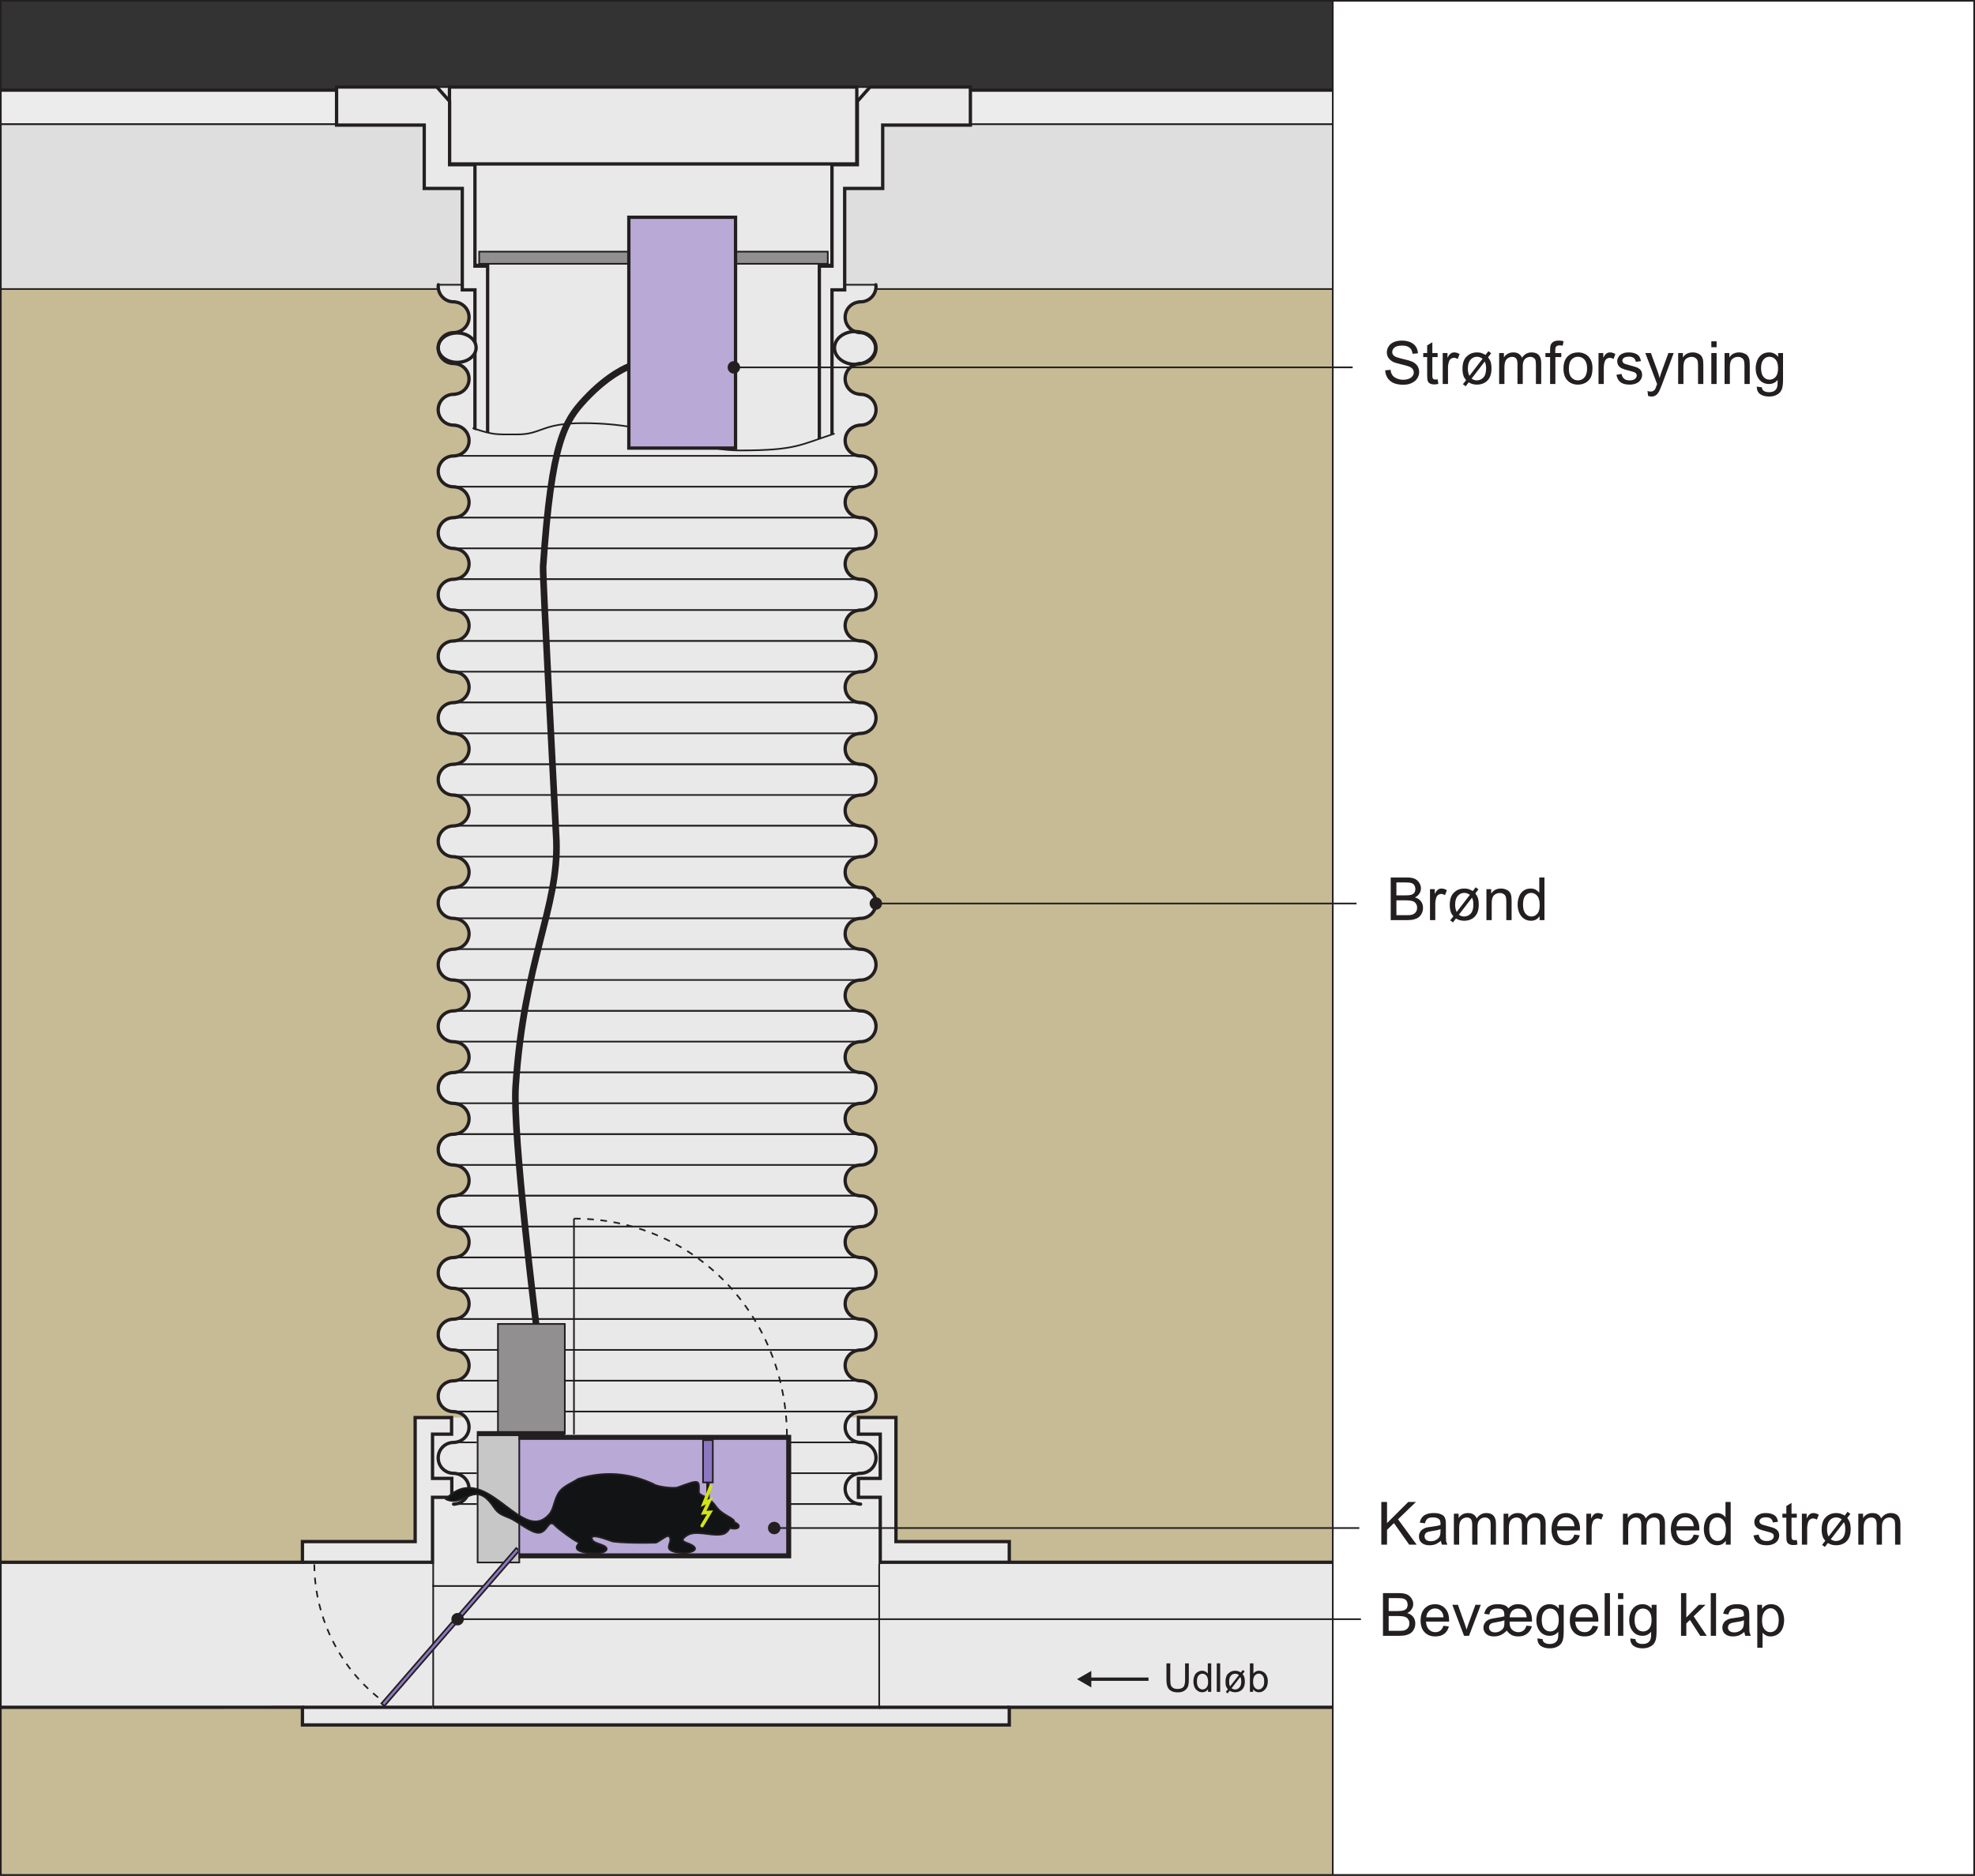 <?xml version="1.0" encoding="UTF-8"?>
<svg xmlns="http://www.w3.org/2000/svg" xmlns:xlink="http://www.w3.org/1999/xlink" width="297.89pt" height="282.96pt" viewBox="0 0 297.89 282.96" version="1.1">
<rect x="0" y="0" width="297.89" height="282.96" fill="#333333" stroke="none"/>
<defs>
<g>
<symbol overflow="visible" id="glyph0-0">
<path style="stroke:none;" d="M 3.75 0 L 3.75 -3.75 L 0.75 -3.75 L 0.75 0 Z M 0.844 -3.656 L 3.656 -3.656 L 3.656 -0.094 L 0.844 -0.094 Z M 0.844 -3.656 "/>
</symbol>
<symbol overflow="visible" id="glyph0-1">
<path style="stroke:none;" d="M 3.281 -1.812 C 3.281 -1.281 3.188 -0.906 3.016 -0.719 C 2.828 -0.531 2.531 -0.438 2.125 -0.438 C 1.875 -0.438 1.672 -0.484 1.5 -0.578 C 1.344 -0.672 1.219 -0.812 1.141 -0.984 C 1.078 -1.172 1.047 -1.438 1.047 -1.812 L 1.047 -4.297 L 0.469 -4.297 L 0.469 -1.812 C 0.469 -1.359 0.531 -1 0.641 -0.734 C 0.75 -0.469 0.938 -0.281 1.188 -0.141 C 1.438 0 1.766 0.078 2.172 0.078 C 2.594 0.078 2.922 0 3.172 -0.172 C 3.422 -0.328 3.594 -0.531 3.703 -0.781 C 3.797 -1.031 3.844 -1.391 3.844 -1.812 L 3.844 -4.297 L 3.281 -4.297 Z M 3.281 -1.812 "/>
</symbol>
<symbol overflow="visible" id="glyph0-2">
<path style="stroke:none;" d="M 2.891 0 L 2.891 -4.297 L 2.375 -4.297 L 2.375 -2.75 C 2.281 -2.875 2.156 -2.984 2.016 -3.062 C 1.859 -3.141 1.703 -3.188 1.516 -3.188 C 1.25 -3.188 1.031 -3.109 0.812 -2.969 C 0.609 -2.844 0.453 -2.656 0.359 -2.406 C 0.25 -2.141 0.203 -1.859 0.203 -1.547 C 0.203 -1.234 0.266 -0.953 0.375 -0.703 C 0.484 -0.469 0.641 -0.281 0.859 -0.141 C 1.062 0 1.297 0.062 1.531 0.062 C 1.922 0.062 2.203 -0.094 2.406 -0.391 L 2.406 0 Z M 0.969 -2.453 C 1.141 -2.641 1.328 -2.734 1.562 -2.734 C 1.812 -2.734 2 -2.641 2.172 -2.438 C 2.328 -2.25 2.422 -1.938 2.422 -1.5 C 2.422 -1.125 2.344 -0.828 2.172 -0.641 C 2.016 -0.469 1.812 -0.359 1.578 -0.359 C 1.359 -0.359 1.156 -0.469 0.984 -0.656 C 0.828 -0.859 0.734 -1.156 0.734 -1.547 C 0.734 -1.969 0.812 -2.266 0.969 -2.453 Z M 0.969 -2.453 "/>
</symbol>
<symbol overflow="visible" id="glyph0-3">
<path style="stroke:none;" d="M 0.906 0 L 0.906 -4.297 L 0.391 -4.297 L 0.391 0 Z M 0.906 0 "/>
</symbol>
<symbol overflow="visible" id="glyph0-4">
<path style="stroke:none;" d="M 2.266 -3.125 C 2.125 -3.156 1.984 -3.188 1.812 -3.188 C 1.438 -3.188 1.094 -3.047 0.812 -2.781 C 0.516 -2.531 0.375 -2.094 0.375 -1.516 C 0.375 -1.234 0.406 -1 0.484 -0.781 C 0.547 -0.656 0.625 -0.516 0.734 -0.391 L 0.422 0.016 L 0.703 0.234 L 1 -0.172 C 1.234 -0.016 1.516 0.062 1.828 0.062 C 2.203 0.062 2.531 -0.047 2.797 -0.266 C 3.125 -0.547 3.297 -0.969 3.297 -1.547 C 3.297 -1.812 3.266 -2.047 3.203 -2.234 C 3.156 -2.375 3.078 -2.531 2.953 -2.688 L 3.266 -3.094 L 2.984 -3.297 L 2.688 -2.922 C 2.547 -3.016 2.406 -3.078 2.266 -3.125 Z M 1.062 -0.828 C 0.969 -1.016 0.922 -1.266 0.922 -1.547 C 0.922 -1.953 1.016 -2.25 1.188 -2.438 C 1.359 -2.641 1.578 -2.734 1.844 -2.734 C 2.031 -2.734 2.219 -2.672 2.406 -2.531 Z M 2.719 -1.953 C 2.734 -1.844 2.75 -1.703 2.75 -1.562 C 2.75 -1.156 2.656 -0.859 2.484 -0.672 C 2.312 -0.469 2.094 -0.359 1.812 -0.359 C 1.625 -0.359 1.453 -0.422 1.297 -0.547 L 2.609 -2.25 C 2.672 -2.125 2.703 -2.031 2.719 -1.953 Z M 2.719 -1.953 "/>
</symbol>
<symbol overflow="visible" id="glyph0-5">
<path style="stroke:none;" d="M 0.875 -0.391 C 1.094 -0.078 1.375 0.062 1.75 0.062 C 2.109 0.062 2.438 -0.078 2.688 -0.375 C 2.953 -0.656 3.094 -1.078 3.094 -1.609 C 3.094 -1.828 3.062 -2.047 3 -2.234 C 2.938 -2.438 2.844 -2.594 2.734 -2.734 C 2.625 -2.875 2.484 -2.984 2.312 -3.062 C 2.141 -3.141 1.969 -3.188 1.766 -3.188 C 1.422 -3.188 1.141 -3.047 0.922 -2.766 L 0.922 -4.297 L 0.391 -4.297 L 0.391 0 L 0.875 0 Z M 1.125 -2.453 C 1.297 -2.641 1.5 -2.75 1.719 -2.75 C 1.953 -2.75 2.141 -2.656 2.312 -2.453 C 2.469 -2.266 2.547 -1.969 2.547 -1.562 C 2.547 -1.156 2.469 -0.859 2.297 -0.672 C 2.125 -0.469 1.938 -0.359 1.703 -0.359 C 1.422 -0.359 1.188 -0.5 1.031 -0.781 C 0.922 -0.938 0.875 -1.203 0.875 -1.578 C 0.875 -1.953 0.953 -2.25 1.125 -2.453 Z M 1.125 -2.453 "/>
</symbol>
<symbol overflow="visible" id="glyph0-6">
<path style="stroke:none;" d=""/>
</symbol>
<symbol overflow="visible" id="glyph1-0">
<path style="stroke:none;" d="M 5.625 0 L 5.625 -5.625 L 1.125 -5.625 L 1.125 0 Z M 1.266 -5.484 L 5.484 -5.484 L 5.484 -0.141 L 1.266 -0.141 Z M 1.266 -5.484 "/>
</symbol>
<symbol overflow="visible" id="glyph1-1">
<path style="stroke:none;" d="M 0.766 -0.906 C 0.984 -0.578 1.297 -0.312 1.688 -0.141 C 2.094 0.031 2.578 0.109 3.156 0.109 C 3.625 0.109 4.031 0.031 4.391 -0.141 C 4.766 -0.312 5.047 -0.547 5.234 -0.844 C 5.438 -1.156 5.531 -1.469 5.531 -1.812 C 5.531 -2.156 5.438 -2.469 5.266 -2.734 C 5.078 -3 4.812 -3.219 4.438 -3.391 C 4.188 -3.5 3.703 -3.641 3.016 -3.797 C 2.328 -3.953 1.891 -4.109 1.734 -4.25 C 1.562 -4.406 1.469 -4.594 1.469 -4.828 C 1.469 -5.094 1.594 -5.312 1.828 -5.516 C 2.062 -5.703 2.438 -5.797 2.969 -5.797 C 3.453 -5.797 3.828 -5.688 4.078 -5.484 C 4.344 -5.281 4.484 -4.969 4.531 -4.562 L 5.344 -4.625 C 5.328 -5 5.234 -5.344 5.031 -5.641 C 4.828 -5.938 4.547 -6.172 4.188 -6.312 C 3.828 -6.469 3.406 -6.547 2.922 -6.547 C 2.5 -6.547 2.094 -6.484 1.75 -6.344 C 1.391 -6.188 1.109 -5.969 0.938 -5.688 C 0.75 -5.406 0.656 -5.109 0.656 -4.766 C 0.656 -4.469 0.734 -4.219 0.875 -3.969 C 1.031 -3.734 1.266 -3.531 1.562 -3.359 C 1.812 -3.234 2.219 -3.109 2.812 -2.969 C 3.406 -2.828 3.781 -2.719 3.953 -2.656 C 4.234 -2.547 4.422 -2.422 4.531 -2.281 C 4.656 -2.125 4.719 -1.938 4.719 -1.75 C 4.719 -1.547 4.656 -1.359 4.531 -1.203 C 4.406 -1.031 4.234 -0.891 3.984 -0.797 C 3.719 -0.688 3.438 -0.641 3.109 -0.641 C 2.75 -0.641 2.422 -0.719 2.141 -0.844 C 1.844 -0.969 1.625 -1.141 1.484 -1.344 C 1.344 -1.547 1.25 -1.812 1.219 -2.141 L 0.406 -2.062 C 0.422 -1.641 0.547 -1.25 0.766 -0.906 Z M 0.766 -0.906 "/>
</symbol>
<symbol overflow="visible" id="glyph1-2">
<path style="stroke:none;" d="M 1.969 -0.672 C 1.859 -0.672 1.766 -0.688 1.703 -0.734 C 1.641 -0.781 1.594 -0.812 1.562 -0.891 C 1.531 -0.953 1.516 -1.094 1.516 -1.328 L 1.516 -4.062 L 2.312 -4.062 L 2.312 -4.672 L 1.516 -4.672 L 1.516 -6.297 L 0.734 -5.828 L 0.734 -4.672 L 0.141 -4.672 L 0.141 -4.062 L 0.734 -4.062 L 0.734 -1.375 C 0.734 -0.891 0.766 -0.578 0.828 -0.438 C 0.891 -0.281 1 -0.156 1.156 -0.078 C 1.312 0.016 1.531 0.062 1.828 0.062 C 2 0.062 2.203 0.031 2.422 -0.016 L 2.312 -0.703 C 2.172 -0.688 2.047 -0.672 1.969 -0.672 Z M 1.969 -0.672 "/>
</symbol>
<symbol overflow="visible" id="glyph1-3">
<path style="stroke:none;" d="M 1.375 0 L 1.375 -2.438 C 1.375 -2.766 1.422 -3.078 1.516 -3.359 C 1.562 -3.547 1.672 -3.688 1.797 -3.797 C 1.938 -3.891 2.094 -3.953 2.266 -3.953 C 2.453 -3.953 2.641 -3.891 2.844 -3.781 L 3.125 -4.516 C 2.844 -4.688 2.578 -4.766 2.312 -4.766 C 2.125 -4.766 1.953 -4.719 1.797 -4.609 C 1.641 -4.516 1.469 -4.281 1.297 -3.953 L 1.297 -4.672 L 0.578 -4.672 L 0.578 0 Z M 1.375 0 "/>
</symbol>
<symbol overflow="visible" id="glyph1-4">
<path style="stroke:none;" d="M 3.391 -4.688 C 3.188 -4.75 2.969 -4.766 2.734 -4.766 C 2.156 -4.766 1.641 -4.578 1.219 -4.172 C 0.781 -3.781 0.562 -3.156 0.562 -2.266 C 0.562 -1.859 0.625 -1.5 0.734 -1.172 C 0.812 -0.984 0.938 -0.781 1.109 -0.578 L 0.625 0.031 L 1.047 0.344 L 1.5 -0.25 C 1.859 -0.016 2.281 0.094 2.75 0.094 C 3.312 0.094 3.797 -0.062 4.188 -0.391 C 4.688 -0.812 4.938 -1.453 4.938 -2.328 C 4.938 -2.719 4.891 -3.062 4.812 -3.344 C 4.734 -3.562 4.609 -3.781 4.422 -4.031 L 4.891 -4.641 L 4.469 -4.953 L 4.047 -4.391 C 3.812 -4.516 3.594 -4.609 3.391 -4.688 Z M 1.609 -1.234 C 1.453 -1.531 1.375 -1.891 1.375 -2.328 C 1.375 -2.922 1.516 -3.359 1.766 -3.656 C 2.031 -3.953 2.359 -4.109 2.75 -4.109 C 3.047 -4.109 3.328 -4.016 3.594 -3.812 Z M 4.078 -2.922 C 4.109 -2.75 4.125 -2.562 4.125 -2.344 C 4.125 -1.75 4 -1.297 3.734 -1 C 3.469 -0.703 3.125 -0.547 2.719 -0.547 C 2.438 -0.547 2.172 -0.641 1.938 -0.812 L 3.922 -3.391 C 4 -3.188 4.062 -3.047 4.078 -2.922 Z M 4.078 -2.922 "/>
</symbol>
<symbol overflow="visible" id="glyph1-5">
<path style="stroke:none;" d="M 1.391 0 L 1.391 -2.422 C 1.391 -2.844 1.438 -3.172 1.516 -3.391 C 1.609 -3.625 1.734 -3.781 1.922 -3.906 C 2.109 -4.016 2.328 -4.094 2.531 -4.094 C 2.828 -4.094 3.047 -4 3.172 -3.828 C 3.297 -3.641 3.359 -3.391 3.359 -3.031 L 3.359 0 L 4.156 0 L 4.156 -2.703 C 4.156 -3.188 4.266 -3.531 4.484 -3.766 C 4.703 -3.984 4.984 -4.094 5.297 -4.094 C 5.484 -4.094 5.641 -4.047 5.781 -3.953 C 5.906 -3.875 6.016 -3.766 6.062 -3.625 C 6.109 -3.484 6.141 -3.266 6.141 -2.938 L 6.141 0 L 6.938 0 L 6.938 -3.203 C 6.938 -3.734 6.797 -4.125 6.547 -4.391 C 6.297 -4.641 5.953 -4.766 5.484 -4.766 C 4.891 -4.766 4.406 -4.5 4.031 -3.953 C 3.938 -4.219 3.781 -4.406 3.562 -4.547 C 3.344 -4.703 3.062 -4.766 2.719 -4.766 C 2.406 -4.766 2.141 -4.703 1.891 -4.562 C 1.641 -4.422 1.453 -4.234 1.312 -4.016 L 1.312 -4.672 L 0.594 -4.672 L 0.594 0 Z M 1.391 0 "/>
</symbol>
<symbol overflow="visible" id="glyph1-6">
<path style="stroke:none;" d="M 1.578 0 L 1.578 -4.062 L 2.469 -4.062 L 2.469 -4.672 L 1.562 -4.672 L 1.562 -5.109 C 1.562 -5.375 1.609 -5.578 1.719 -5.672 C 1.812 -5.766 1.984 -5.828 2.219 -5.828 C 2.359 -5.828 2.531 -5.812 2.688 -5.781 L 2.812 -6.469 C 2.531 -6.531 2.297 -6.547 2.062 -6.547 C 1.734 -6.547 1.453 -6.484 1.266 -6.359 C 1.078 -6.234 0.938 -6.062 0.859 -5.875 C 0.812 -5.719 0.781 -5.484 0.781 -5.172 L 0.781 -4.672 L 0.078 -4.672 L 0.078 -4.062 L 0.781 -4.062 L 0.781 0 Z M 1.578 0 "/>
</symbol>
<symbol overflow="visible" id="glyph1-7">
<path style="stroke:none;" d="M 0.906 -0.531 C 1.312 -0.109 1.844 0.094 2.484 0.094 C 2.891 0.094 3.266 0 3.625 -0.188 C 3.953 -0.375 4.219 -0.641 4.406 -0.984 C 4.578 -1.328 4.672 -1.797 4.672 -2.406 C 4.672 -3.141 4.469 -3.719 4.062 -4.141 C 3.656 -4.562 3.125 -4.766 2.484 -4.766 C 1.906 -4.766 1.422 -4.594 1.016 -4.25 C 0.547 -3.828 0.297 -3.188 0.297 -2.344 C 0.297 -1.547 0.5 -0.938 0.906 -0.531 Z M 1.5 -3.672 C 1.766 -3.969 2.094 -4.109 2.484 -4.109 C 2.875 -4.109 3.203 -3.969 3.469 -3.672 C 3.719 -3.375 3.859 -2.938 3.859 -2.359 C 3.859 -1.75 3.719 -1.297 3.469 -1 C 3.203 -0.703 2.875 -0.547 2.484 -0.547 C 2.094 -0.547 1.766 -0.688 1.5 -0.984 C 1.234 -1.281 1.109 -1.734 1.109 -2.328 C 1.109 -2.922 1.234 -3.375 1.5 -3.672 Z M 1.5 -3.672 "/>
</symbol>
<symbol overflow="visible" id="glyph1-8">
<path style="stroke:none;" d="M 0.891 -0.281 C 1.203 -0.031 1.672 0.094 2.281 0.094 C 2.641 0.094 2.969 0.031 3.266 -0.094 C 3.562 -0.219 3.766 -0.391 3.922 -0.625 C 4.078 -0.859 4.156 -1.109 4.156 -1.375 C 4.156 -1.641 4.094 -1.875 3.969 -2.047 C 3.844 -2.234 3.656 -2.359 3.453 -2.469 C 3.219 -2.562 2.828 -2.688 2.281 -2.828 C 1.891 -2.938 1.656 -3 1.578 -3.031 C 1.438 -3.094 1.344 -3.156 1.281 -3.234 C 1.219 -3.328 1.172 -3.422 1.172 -3.516 C 1.172 -3.688 1.266 -3.828 1.406 -3.938 C 1.562 -4.062 1.828 -4.125 2.188 -4.125 C 2.5 -4.125 2.734 -4.047 2.891 -3.922 C 3.062 -3.781 3.172 -3.594 3.203 -3.344 L 3.984 -3.453 C 3.922 -3.766 3.828 -4 3.703 -4.188 C 3.578 -4.359 3.359 -4.516 3.094 -4.609 C 2.812 -4.719 2.5 -4.766 2.141 -4.766 C 1.891 -4.766 1.656 -4.75 1.453 -4.688 C 1.234 -4.609 1.078 -4.531 0.938 -4.453 C 0.781 -4.328 0.641 -4.188 0.562 -4 C 0.453 -3.828 0.406 -3.641 0.406 -3.422 C 0.406 -3.203 0.469 -2.984 0.578 -2.797 C 0.703 -2.625 0.875 -2.469 1.094 -2.359 C 1.328 -2.25 1.719 -2.125 2.297 -1.984 C 2.734 -1.875 3 -1.781 3.109 -1.703 C 3.266 -1.609 3.344 -1.469 3.344 -1.281 C 3.344 -1.094 3.266 -0.922 3.094 -0.781 C 2.906 -0.625 2.641 -0.547 2.281 -0.547 C 1.906 -0.547 1.625 -0.625 1.438 -0.797 C 1.234 -0.969 1.109 -1.203 1.062 -1.516 L 0.281 -1.391 C 0.375 -0.906 0.562 -0.531 0.891 -0.281 Z M 0.891 -0.281 "/>
</symbol>
<symbol overflow="visible" id="glyph1-9">
<path style="stroke:none;" d="M 1.078 1.891 C 1.328 1.891 1.531 1.828 1.719 1.703 C 1.906 1.578 2.062 1.391 2.203 1.141 C 2.312 0.938 2.453 0.594 2.656 0.078 L 4.422 -4.672 L 3.625 -4.672 L 2.625 -1.938 C 2.5 -1.609 2.391 -1.25 2.297 -0.906 C 2.203 -1.266 2.094 -1.625 1.969 -1.969 L 0.984 -4.672 L 0.141 -4.672 L 1.922 0.016 C 1.875 0.094 1.859 0.156 1.844 0.203 C 1.734 0.516 1.656 0.719 1.609 0.797 C 1.531 0.906 1.453 0.984 1.344 1.047 C 1.234 1.109 1.094 1.141 0.922 1.141 C 0.797 1.141 0.641 1.109 0.469 1.062 L 0.562 1.797 C 0.75 1.859 0.922 1.891 1.078 1.891 Z M 1.078 1.891 "/>
</symbol>
<symbol overflow="visible" id="glyph1-10">
<path style="stroke:none;" d="M 1.391 0 L 1.391 -2.547 C 1.391 -3.156 1.516 -3.562 1.75 -3.766 C 2 -3.984 2.281 -4.094 2.625 -4.094 C 2.828 -4.094 3.016 -4.047 3.172 -3.938 C 3.328 -3.859 3.438 -3.719 3.5 -3.562 C 3.562 -3.406 3.594 -3.156 3.594 -2.828 L 3.594 0 L 4.391 0 L 4.391 -2.875 C 4.391 -3.234 4.359 -3.484 4.344 -3.641 C 4.297 -3.859 4.219 -4.062 4.094 -4.219 C 3.984 -4.391 3.797 -4.516 3.562 -4.609 C 3.328 -4.719 3.062 -4.766 2.797 -4.766 C 2.141 -4.766 1.641 -4.516 1.312 -4 L 1.312 -4.672 L 0.594 -4.672 L 0.594 0 Z M 1.391 0 "/>
</symbol>
<symbol overflow="visible" id="glyph1-11">
<path style="stroke:none;" d="M 1.391 -5.547 L 1.391 -6.438 L 0.594 -6.438 L 0.594 -5.547 Z M 1.391 0 L 1.391 -4.672 L 0.594 -4.672 L 0.594 0 Z M 1.391 0 "/>
</symbol>
<symbol overflow="visible" id="glyph1-12">
<path style="stroke:none;" d="M 0.938 1.516 C 1.281 1.766 1.734 1.891 2.297 1.891 C 2.766 1.891 3.156 1.797 3.469 1.625 C 3.797 1.453 4.031 1.219 4.172 0.906 C 4.328 0.609 4.406 0.094 4.406 -0.641 L 4.406 -4.672 L 3.672 -4.672 L 3.672 -4.094 C 3.312 -4.547 2.859 -4.766 2.297 -4.766 C 1.906 -4.766 1.531 -4.672 1.234 -4.469 C 0.922 -4.25 0.688 -3.969 0.531 -3.594 C 0.375 -3.219 0.281 -2.812 0.281 -2.359 C 0.281 -1.703 0.453 -1.156 0.812 -0.688 C 1.172 -0.234 1.672 0 2.297 0 C 2.812 0 3.25 -0.203 3.594 -0.609 C 3.594 -0.094 3.578 0.25 3.531 0.391 C 3.469 0.672 3.344 0.859 3.125 1.016 C 2.938 1.156 2.656 1.234 2.281 1.234 C 1.938 1.234 1.672 1.156 1.484 1.016 C 1.328 0.906 1.234 0.734 1.219 0.5 L 0.453 0.391 C 0.438 0.891 0.609 1.266 0.938 1.516 Z M 1.469 -3.688 C 1.703 -3.969 2 -4.109 2.359 -4.109 C 2.719 -4.109 3.031 -3.969 3.281 -3.688 C 3.531 -3.391 3.656 -2.969 3.656 -2.391 C 3.656 -1.797 3.531 -1.359 3.297 -1.078 C 3.047 -0.797 2.734 -0.656 2.375 -0.656 C 2 -0.656 1.703 -0.797 1.453 -1.078 C 1.219 -1.359 1.094 -1.812 1.094 -2.406 C 1.094 -2.984 1.219 -3.406 1.469 -3.688 Z M 1.469 -3.688 "/>
</symbol>
<symbol overflow="visible" id="glyph1-13">
<path style="stroke:none;" d=""/>
</symbol>
<symbol overflow="visible" id="glyph1-14">
<path style="stroke:none;" d="M 3.109 0 C 3.531 0 3.875 -0.031 4.156 -0.109 C 4.438 -0.188 4.672 -0.281 4.859 -0.422 C 5.047 -0.562 5.219 -0.766 5.344 -1.031 C 5.469 -1.281 5.531 -1.562 5.531 -1.875 C 5.531 -2.234 5.422 -2.562 5.219 -2.844 C 5 -3.125 4.703 -3.312 4.312 -3.422 C 4.609 -3.578 4.844 -3.766 4.984 -4.016 C 5.141 -4.25 5.219 -4.516 5.219 -4.797 C 5.219 -5.094 5.125 -5.375 4.953 -5.641 C 4.781 -5.906 4.547 -6.125 4.25 -6.25 C 3.953 -6.375 3.562 -6.438 3.078 -6.438 L 0.656 -6.438 L 0.656 0 Z M 1.516 -5.688 L 2.797 -5.688 C 3.266 -5.688 3.594 -5.656 3.781 -5.594 C 3.969 -5.531 4.125 -5.422 4.219 -5.266 C 4.312 -5.109 4.375 -4.906 4.375 -4.703 C 4.375 -4.469 4.312 -4.281 4.219 -4.125 C 4.094 -3.984 3.938 -3.875 3.719 -3.812 C 3.562 -3.766 3.281 -3.734 2.906 -3.734 L 1.516 -3.734 Z M 1.516 -2.984 L 3 -2.984 C 3.406 -2.984 3.719 -2.938 3.938 -2.875 C 4.172 -2.797 4.344 -2.672 4.453 -2.5 C 4.578 -2.328 4.641 -2.109 4.641 -1.875 C 4.641 -1.672 4.594 -1.469 4.516 -1.328 C 4.422 -1.156 4.312 -1.047 4.188 -0.969 C 4.062 -0.875 3.891 -0.812 3.703 -0.781 C 3.594 -0.766 3.391 -0.75 3.109 -0.75 L 1.516 -0.75 Z M 1.516 -2.984 "/>
</symbol>
<symbol overflow="visible" id="glyph1-15">
<path style="stroke:none;" d="M 3.297 -0.781 C 3.094 -0.625 2.844 -0.547 2.562 -0.547 C 2.156 -0.547 1.844 -0.688 1.578 -0.953 C 1.312 -1.234 1.172 -1.625 1.141 -2.141 L 4.625 -2.141 C 4.625 -2.219 4.625 -2.297 4.625 -2.344 C 4.625 -3.109 4.422 -3.703 4.031 -4.125 C 3.641 -4.547 3.125 -4.766 2.516 -4.766 C 1.859 -4.766 1.344 -4.547 0.938 -4.125 C 0.531 -3.688 0.328 -3.078 0.328 -2.297 C 0.328 -1.531 0.531 -0.953 0.938 -0.531 C 1.328 -0.109 1.875 0.094 2.562 0.094 C 3.094 0.094 3.531 -0.031 3.891 -0.297 C 4.234 -0.562 4.469 -0.922 4.594 -1.406 L 3.781 -1.516 C 3.656 -1.172 3.5 -0.938 3.297 -0.781 Z M 1.609 -3.75 C 1.844 -4 2.156 -4.125 2.516 -4.125 C 2.922 -4.125 3.234 -3.969 3.484 -3.656 C 3.656 -3.469 3.75 -3.172 3.781 -2.781 L 1.188 -2.781 C 1.219 -3.188 1.344 -3.516 1.609 -3.75 Z M 1.609 -3.75 "/>
</symbol>
<symbol overflow="visible" id="glyph1-16">
<path style="stroke:none;" d="M 2.625 0 L 4.406 -4.672 L 3.594 -4.672 L 2.547 -1.812 C 2.422 -1.469 2.328 -1.172 2.266 -0.938 C 2.156 -1.266 2.062 -1.578 1.953 -1.875 L 0.953 -4.672 L 0.109 -4.672 L 1.875 0 Z M 2.625 0 "/>
</symbol>
<symbol overflow="visible" id="glyph1-17">
<path style="stroke:none;" d="M 6.781 -1.531 C 6.703 -1.219 6.562 -0.984 6.359 -0.812 C 6.141 -0.641 5.891 -0.547 5.594 -0.547 C 5.328 -0.547 5.094 -0.609 4.875 -0.734 C 4.656 -0.859 4.5 -1.031 4.406 -1.219 C 4.297 -1.406 4.25 -1.703 4.25 -2.141 L 7.625 -2.141 C 7.625 -2.266 7.625 -2.344 7.625 -2.406 C 7.625 -2.766 7.562 -3.141 7.422 -3.516 C 7.266 -3.891 7.047 -4.188 6.734 -4.422 C 6.422 -4.656 6.031 -4.766 5.562 -4.766 C 5.219 -4.766 4.938 -4.719 4.703 -4.609 C 4.469 -4.5 4.25 -4.344 4.062 -4.141 C 3.938 -4.328 3.797 -4.469 3.625 -4.547 C 3.328 -4.703 2.938 -4.766 2.453 -4.766 C 2.062 -4.766 1.734 -4.719 1.438 -4.594 C 1.156 -4.484 0.922 -4.328 0.781 -4.125 C 0.625 -3.922 0.5 -3.656 0.422 -3.312 L 1.188 -3.219 C 1.234 -3.469 1.312 -3.641 1.391 -3.766 C 1.469 -3.875 1.609 -3.953 1.781 -4.016 C 1.969 -4.094 2.172 -4.109 2.438 -4.109 C 2.812 -4.109 3.078 -4.047 3.234 -3.891 C 3.391 -3.75 3.453 -3.484 3.453 -3.109 C 3.453 -3.062 3.453 -3 3.453 -2.938 C 3.156 -2.859 2.797 -2.781 2.344 -2.719 C 1.797 -2.641 1.375 -2.562 1.109 -2.438 C 0.859 -2.328 0.656 -2.156 0.516 -1.938 C 0.375 -1.719 0.297 -1.484 0.297 -1.234 C 0.297 -0.859 0.438 -0.547 0.719 -0.281 C 1 -0.031 1.391 0.094 1.891 0.094 C 2.25 0.094 2.578 0.031 2.891 -0.109 C 3.219 -0.25 3.516 -0.469 3.828 -0.781 C 4.047 -0.469 4.297 -0.25 4.578 -0.109 C 4.859 0.031 5.188 0.094 5.562 0.094 C 6.078 0.094 6.516 -0.031 6.859 -0.297 C 7.219 -0.562 7.469 -0.938 7.609 -1.438 Z M 4.641 -3.766 C 4.875 -4 5.188 -4.109 5.547 -4.109 C 5.906 -4.109 6.203 -4 6.422 -3.781 C 6.656 -3.578 6.781 -3.234 6.828 -2.781 L 4.25 -2.781 C 4.281 -3.203 4.406 -3.531 4.641 -3.766 Z M 3.406 -1.391 C 3.328 -1.141 3.172 -0.938 2.922 -0.781 C 2.672 -0.609 2.375 -0.516 2.047 -0.516 C 1.75 -0.516 1.516 -0.594 1.375 -0.734 C 1.219 -0.875 1.141 -1.047 1.141 -1.266 C 1.141 -1.469 1.219 -1.656 1.391 -1.797 C 1.516 -1.906 1.75 -1.969 2.062 -2.016 C 2.766 -2.141 3.234 -2.234 3.469 -2.344 C 3.469 -1.859 3.453 -1.547 3.406 -1.391 Z M 3.406 -1.391 "/>
</symbol>
<symbol overflow="visible" id="glyph1-18">
<path style="stroke:none;" d="M 1.375 0 L 1.375 -6.438 L 0.578 -6.438 L 0.578 0 Z M 1.375 0 "/>
</symbol>
<symbol overflow="visible" id="glyph1-19">
<path style="stroke:none;" d="M 1.391 0 L 1.391 -1.859 L 1.938 -2.391 L 3.484 0 L 4.469 0 L 2.5 -2.938 L 4.281 -4.672 L 3.266 -4.672 L 1.391 -2.766 L 1.391 -6.438 L 0.594 -6.438 L 0.594 0 Z M 1.391 0 "/>
</symbol>
<symbol overflow="visible" id="glyph1-20">
<path style="stroke:none;" d="M 3.797 0 L 4.625 0 C 4.531 -0.188 4.469 -0.375 4.422 -0.562 C 4.406 -0.75 4.391 -1.219 4.391 -1.953 L 4.391 -3 C 4.391 -3.359 4.375 -3.594 4.344 -3.734 C 4.297 -3.953 4.219 -4.125 4.094 -4.281 C 3.984 -4.422 3.797 -4.531 3.547 -4.625 C 3.297 -4.719 2.969 -4.766 2.578 -4.766 C 2.172 -4.766 1.812 -4.719 1.516 -4.609 C 1.203 -4.484 0.969 -4.344 0.812 -4.125 C 0.641 -3.938 0.531 -3.656 0.453 -3.328 L 1.234 -3.219 C 1.312 -3.562 1.453 -3.781 1.625 -3.922 C 1.812 -4.047 2.078 -4.109 2.453 -4.109 C 2.859 -4.109 3.156 -4.016 3.359 -3.844 C 3.516 -3.719 3.578 -3.484 3.578 -3.172 C 3.578 -3.141 3.578 -3.062 3.578 -2.969 C 3.281 -2.859 2.812 -2.766 2.156 -2.688 C 1.859 -2.656 1.625 -2.609 1.453 -2.578 C 1.25 -2.516 1.062 -2.438 0.891 -2.312 C 0.719 -2.203 0.578 -2.047 0.484 -1.859 C 0.375 -1.672 0.328 -1.453 0.328 -1.234 C 0.328 -0.844 0.453 -0.516 0.734 -0.281 C 1.016 -0.031 1.406 0.094 1.922 0.094 C 2.234 0.094 2.531 0.047 2.797 -0.047 C 3.062 -0.156 3.344 -0.328 3.641 -0.578 C 3.672 -0.359 3.719 -0.172 3.797 0 Z M 3.578 -2.047 C 3.578 -1.703 3.531 -1.438 3.453 -1.266 C 3.344 -1.031 3.172 -0.859 2.922 -0.719 C 2.688 -0.578 2.422 -0.516 2.109 -0.516 C 1.797 -0.516 1.562 -0.594 1.406 -0.734 C 1.25 -0.875 1.172 -1.047 1.172 -1.266 C 1.172 -1.391 1.203 -1.516 1.281 -1.625 C 1.344 -1.75 1.453 -1.828 1.594 -1.891 C 1.734 -1.938 1.969 -2 2.281 -2.047 C 2.859 -2.125 3.297 -2.219 3.578 -2.344 Z M 3.578 -2.047 "/>
</symbol>
<symbol overflow="visible" id="glyph1-21">
<path style="stroke:none;" d="M 1.391 1.797 L 1.391 -0.484 C 1.516 -0.312 1.688 -0.188 1.906 -0.062 C 2.109 0.047 2.344 0.094 2.609 0.094 C 2.969 0.094 3.312 0 3.641 -0.203 C 3.969 -0.406 4.219 -0.703 4.391 -1.078 C 4.547 -1.469 4.641 -1.891 4.641 -2.359 C 4.641 -2.812 4.562 -3.219 4.406 -3.594 C 4.25 -3.969 4.016 -4.25 3.719 -4.469 C 3.422 -4.672 3.062 -4.766 2.656 -4.766 C 2.359 -4.766 2.109 -4.703 1.891 -4.594 C 1.672 -4.469 1.484 -4.297 1.312 -4.062 L 1.312 -4.672 L 0.594 -4.672 L 0.594 1.797 Z M 1.703 -3.688 C 1.969 -4 2.266 -4.156 2.594 -4.156 C 2.938 -4.156 3.219 -4 3.469 -3.703 C 3.703 -3.406 3.828 -2.969 3.828 -2.375 C 3.828 -1.75 3.703 -1.281 3.453 -0.984 C 3.219 -0.688 2.906 -0.547 2.562 -0.547 C 2.219 -0.547 1.922 -0.688 1.672 -0.984 C 1.438 -1.266 1.312 -1.703 1.312 -2.297 C 1.312 -2.906 1.438 -3.359 1.703 -3.688 Z M 1.703 -3.688 "/>
</symbol>
<symbol overflow="visible" id="glyph1-22">
<path style="stroke:none;" d="M 4.344 0 L 4.344 -6.438 L 3.562 -6.438 L 3.562 -4.125 C 3.422 -4.312 3.234 -4.469 3.016 -4.594 C 2.797 -4.703 2.547 -4.766 2.266 -4.766 C 1.875 -4.766 1.531 -4.672 1.219 -4.469 C 0.922 -4.266 0.688 -3.984 0.531 -3.594 C 0.375 -3.219 0.297 -2.797 0.297 -2.328 C 0.297 -1.859 0.391 -1.438 0.562 -1.062 C 0.734 -0.703 0.969 -0.406 1.281 -0.203 C 1.594 0 1.938 0.094 2.297 0.094 C 2.875 0.094 3.312 -0.141 3.609 -0.594 L 3.609 0 Z M 1.453 -3.688 C 1.703 -3.969 1.984 -4.109 2.344 -4.109 C 2.703 -4.109 3 -3.953 3.266 -3.656 C 3.5 -3.359 3.625 -2.891 3.625 -2.266 C 3.625 -1.688 3.516 -1.25 3.266 -0.969 C 3.031 -0.688 2.734 -0.547 2.375 -0.547 C 2.031 -0.547 1.734 -0.688 1.484 -0.984 C 1.234 -1.281 1.109 -1.734 1.109 -2.328 C 1.109 -2.938 1.219 -3.391 1.453 -3.688 Z M 1.453 -3.688 "/>
</symbol>
<symbol overflow="visible" id="glyph1-23">
<path style="stroke:none;" d="M 1.516 0 L 1.516 -2.234 L 2.562 -3.25 L 4.859 0 L 5.984 0 L 3.172 -3.828 L 5.875 -6.438 L 4.719 -6.438 L 1.516 -3.25 L 1.516 -6.438 L 0.656 -6.438 L 0.656 0 Z M 1.516 0 "/>
</symbol>
</g>
<clipPath id="clip1">
  <path d="M 0.125 39 L 207 39 L 207 282.836 L 0.125 282.836 Z M 0.125 39 "/>
</clipPath>
<clipPath id="clip2">
  <path d="M 0.125 213 L 205 213 L 205 261 L 0.125 261 Z M 0.125 213 "/>
</clipPath>
<clipPath id="clip3">
  <path d="M 0.125 206 L 212 206 L 212 268 L 0.125 268 Z M 0.125 206 "/>
</clipPath>
<clipPath id="clip4">
  <path d="M 0.125 13 L 54 13 L 54 19 L 0.125 19 Z M 0.125 13 "/>
</clipPath>
<clipPath id="clip5">
  <path d="M 0.125 13 L 54 13 L 54 14 L 0.125 14 Z M 0.125 13 "/>
</clipPath>
<clipPath id="clip6">
  <path d="M 0.125 18 L 71 18 L 71 44 L 0.125 44 Z M 0.125 18 "/>
</clipPath>
<clipPath id="clip7">
  <path d="M 65 63 L 132 63 L 132 79 L 65 79 Z M 65 63 "/>
</clipPath>
<clipPath id="clip8">
  <path d="M 133.84 100.578 L 133.84 63.637 C 125.977 63.637 125.172 67.973 111.582 67.973 C 103.777 67.766 99.719 63.855 87.875 63.855 C 81.586 63.855 81.688 65.461 78.012 65.559 C 69.965 65.559 71.195 63.637 64.383 63.637 L 64.383 100.578 Z M 133.84 100.578 "/>
</clipPath>
<clipPath id="clip9">
  <path d="M 68 77 L 130 77 L 130 79 L 68 79 Z M 68 77 "/>
</clipPath>
<clipPath id="clip10">
  <path d="M 133.84 100.578 L 133.84 63.637 C 125.977 63.637 125.172 67.973 111.582 67.973 C 103.777 67.766 99.719 63.855 87.875 63.855 C 81.586 63.855 81.688 65.461 78.012 65.559 C 69.965 65.559 71.195 63.637 64.383 63.637 L 64.383 100.578 Z M 133.84 100.578 "/>
</clipPath>
<clipPath id="clip11">
  <path d="M 68 73 L 130 73 L 130 74 L 68 74 Z M 68 73 "/>
</clipPath>
<clipPath id="clip12">
  <path d="M 133.84 100.578 L 133.84 63.637 C 125.977 63.637 125.172 67.973 111.582 67.973 C 103.777 67.766 99.719 63.855 87.875 63.855 C 81.586 63.855 81.688 65.461 78.012 65.559 C 69.965 65.559 71.195 63.637 64.383 63.637 L 64.383 100.578 Z M 133.84 100.578 "/>
</clipPath>
<clipPath id="clip13">
  <path d="M 68 68 L 130 68 L 130 69 L 68 69 Z M 68 68 "/>
</clipPath>
<clipPath id="clip14">
  <path d="M 133.84 100.578 L 133.84 63.637 C 125.977 63.637 125.172 67.973 111.582 67.973 C 103.777 67.766 99.719 63.855 87.875 63.855 C 81.586 63.855 81.688 65.461 78.012 65.559 C 69.965 65.559 71.195 63.637 64.383 63.637 L 64.383 100.578 Z M 133.84 100.578 "/>
</clipPath>
<clipPath id="clip15">
  <path d="M 201 0.121 L 297.762 0.121 L 297.762 282.836 L 201 282.836 Z M 201 0.121 "/>
</clipPath>
<clipPath id="clip16">
  <path d="M 200 0.121 L 297.762 0.121 L 297.762 282.836 L 200 282.836 Z M 200 0.121 "/>
</clipPath>
</defs>
<g id="surface1">
<g clip-path="url(#clip1)" clip-rule="nonzero">
<path style=" stroke:none;fill-rule:nonzero;fill:rgb(77.499%,73.209%,58.441%);fill-opacity:1;" d="M 131.684 39.699 L 75.258 39.707 L -2.922 39.707 L -2.922 289.418 L 206.328 289.418 L 206.328 39.703 L 131.684 39.699 "/>
</g>
<path style=" stroke:none;fill-rule:nonzero;fill:rgb(91.364%,91.206%,91.246%);fill-opacity:1;" d="M 132.602 258.484 L 65.152 258.484 L 65.152 213.828 L 132.602 213.828 L 132.602 258.484 "/>
<g clip-path="url(#clip2)" clip-rule="nonzero">
<path style=" stroke:none;fill-rule:nonzero;fill:rgb(91.364%,91.206%,91.246%);fill-opacity:1;" d="M 132.77 235.934 L 132.77 225.871 L 129.477 225.871 L 129.477 223.02 L 132.77 223.02 L 132.77 216.344 L 129.477 216.344 L 129.477 213.828 L 135.137 213.828 L 135.137 232.547 L 152.23 232.547 L 152.23 235.668 L 204.793 235.668 L 202.855 257.547 L 152.23 257.547 L 152.23 260.211 L 45.617 260.211 L 45.617 257.543 L -2.312 257.547 L -3.395 235.668 L 45.617 235.668 L 45.617 232.547 L 62.617 232.547 L 62.617 213.844 L 68.113 213.844 L 68.113 216.344 L 65.238 216.344 L 65.238 223.02 L 68.145 223.02 L 68.145 225.871 L 65.238 225.871 L 65.238 235.934 "/>
</g>
<g clip-path="url(#clip3)" clip-rule="nonzero">
<path style="fill:none;stroke-width:5;stroke-linecap:butt;stroke-linejoin:miter;stroke:rgb(13.73%,12.16%,12.549%);stroke-opacity:1;stroke-miterlimit:10;" d="M 1327.695 470.264 L 1327.695 570.889 L 1294.766 570.889 L 1294.766 599.405 L 1327.695 599.405 L 1327.695 666.163 L 1294.766 666.163 L 1294.766 691.319 L 1351.367 691.319 L 1351.367 504.131 L 1522.305 504.131 L 1522.305 472.92 L 2047.93 472.92 L 2028.555 254.131 L 1522.305 254.131 L 1522.305 227.491 L 456.172 227.491 L 456.172 254.17 L -23.125 254.131 L -33.945 472.92 L 456.172 472.92 L 456.172 504.131 L 626.172 504.131 L 626.172 691.163 L 681.133 691.163 L 681.133 666.163 L 652.383 666.163 L 652.383 599.405 L 681.445 599.405 L 681.445 570.889 L 652.383 570.889 L 652.383 470.264 " transform="matrix(0.1,0,0,-0.1,0,282.96)"/>
</g>
<path style="fill:none;stroke-width:5;stroke-linecap:butt;stroke-linejoin:miter;stroke:rgb(13.73%,12.16%,12.549%);stroke-opacity:1;stroke-miterlimit:10;" d="M 652.383 254.131 L 1327.695 254.131 " transform="matrix(0.1,0,0,-0.1,0,282.96)"/>
<path style="fill:none;stroke-width:5;stroke-linecap:butt;stroke-linejoin:miter;stroke:rgb(13.73%,12.16%,12.549%);stroke-opacity:1;stroke-miterlimit:10;" d="M 456.172 254.131 L 652.383 254.131 " transform="matrix(0.1,0,0,-0.1,0,282.96)"/>
<path style="fill:none;stroke-width:5;stroke-linecap:butt;stroke-linejoin:miter;stroke:rgb(13.73%,12.16%,12.549%);stroke-opacity:1;stroke-miterlimit:10;" d="M 456.172 472.92 L 652.383 472.92 " transform="matrix(0.1,0,0,-0.1,0,282.96)"/>
<path style="fill:none;stroke-width:5;stroke-linecap:butt;stroke-linejoin:miter;stroke:rgb(13.73%,12.16%,12.549%);stroke-opacity:1;stroke-miterlimit:10;" d="M 1326.016 254.131 L 1522.227 254.131 " transform="matrix(0.1,0,0,-0.1,0,282.96)"/>
<path style="fill:none;stroke-width:5;stroke-linecap:butt;stroke-linejoin:miter;stroke:rgb(13.73%,12.16%,12.549%);stroke-opacity:1;stroke-miterlimit:10;" d="M 1326.094 472.92 L 1522.305 472.92 " transform="matrix(0.1,0,0,-0.1,0,282.96)"/>
<path style="fill-rule:nonzero;fill:rgb(91.364%,91.206%,91.246%);fill-opacity:1;stroke-width:2.5;stroke-linecap:butt;stroke-linejoin:miter;stroke:rgb(13.73%,12.16%,12.549%);stroke-opacity:1;stroke-miterlimit:10;" d="M 653.398 470.264 L 653.398 437.1 L 1326.094 437.1 L 1326.094 470.42 " transform="matrix(0.1,0,0,-0.1,0,282.96)"/>
<path style="fill:none;stroke-width:2.5;stroke-linecap:butt;stroke-linejoin:miter;stroke:rgb(13.73%,12.16%,12.549%);stroke-opacity:1;stroke-miterlimit:10;" d="M 653.398 438.741 L 653.398 254.131 " transform="matrix(0.1,0,0,-0.1,0,282.96)"/>
<path style="fill:none;stroke-width:2.5;stroke-linecap:butt;stroke-linejoin:miter;stroke:rgb(13.73%,12.16%,12.549%);stroke-opacity:1;stroke-miterlimit:10;" d="M 1326.094 437.1 L 1326.094 252.491 " transform="matrix(0.1,0,0,-0.1,0,282.96)"/>
<g clip-path="url(#clip4)" clip-rule="nonzero">
<path style=" stroke:none;fill-rule:nonzero;fill:rgb(92.566%,92.43%,92.464%);fill-opacity:1;" d="M 53.277 18.738 L -11.727 18.738 L -11.727 13.598 L 53.277 13.598 L 53.277 18.738 "/>
<path style="fill:none;stroke-width:2.5;stroke-linecap:round;stroke-linejoin:round;stroke:rgb(13.73%,12.16%,12.549%);stroke-opacity:1;stroke-miterlimit:10;" d="M 532.773 2642.217 L -117.266 2642.217 L -117.266 2693.623 L 532.773 2693.623 Z M 532.773 2642.217 " transform="matrix(0.1,0,0,-0.1,0,282.96)"/>
</g>
<path style=" stroke:none;fill-rule:nonzero;fill:rgb(92.566%,92.43%,92.464%);fill-opacity:1;" d="M 206.227 18.742 L 145.043 18.742 L 145.043 13.598 L 206.227 13.598 L 206.227 18.742 "/>
<path style="fill:none;stroke-width:2.5;stroke-linecap:round;stroke-linejoin:round;stroke:rgb(13.73%,12.16%,12.549%);stroke-opacity:1;stroke-miterlimit:10;" d="M 2062.266 2642.178 L 1450.43 2642.178 L 1450.43 2693.623 L 2062.266 2693.623 Z M 2062.266 2642.178 " transform="matrix(0.1,0,0,-0.1,0,282.96)"/>
<g clip-path="url(#clip5)" clip-rule="nonzero">
<path style="fill:none;stroke-width:5;stroke-linecap:round;stroke-linejoin:round;stroke:rgb(13.73%,12.16%,12.549%);stroke-opacity:1;stroke-miterlimit:10;" d="M -117.266 2693.623 L 532.773 2693.623 " transform="matrix(0.1,0,0,-0.1,0,282.96)"/>
</g>
<path style="fill:none;stroke-width:5;stroke-linecap:round;stroke-linejoin:round;stroke:rgb(13.73%,12.16%,12.549%);stroke-opacity:1;stroke-miterlimit:10;" d="M 1450.43 2693.623 L 2062.266 2693.623 " transform="matrix(0.1,0,0,-0.1,0,282.96)"/>
<g clip-path="url(#clip6)" clip-rule="nonzero">
<path style=" stroke:none;fill-rule:nonzero;fill:rgb(87.068%,86.833%,86.891%);fill-opacity:1;" d="M 70.328 43.598 L -8.477 43.598 L -8.477 18.738 L 70.328 18.738 L 70.328 43.598 "/>
<path style="fill:none;stroke-width:2.5;stroke-linecap:round;stroke-linejoin:round;stroke:rgb(13.73%,12.16%,12.549%);stroke-opacity:1;stroke-miterlimit:10;" d="M 703.281 2393.623 L -84.766 2393.623 L -84.766 2642.217 L 703.281 2642.217 Z M 703.281 2393.623 " transform="matrix(0.1,0,0,-0.1,0,282.96)"/>
</g>
<path style=" stroke:none;fill-rule:nonzero;fill:rgb(87.068%,86.833%,86.891%);fill-opacity:1;" d="M 206.227 43.598 L 127.355 43.598 L 127.355 18.742 L 206.227 18.742 L 206.227 43.598 "/>
<path style="fill:none;stroke-width:2.5;stroke-linecap:round;stroke-linejoin:round;stroke:rgb(13.73%,12.16%,12.549%);stroke-opacity:1;stroke-miterlimit:10;" d="M 2062.266 2393.623 L 1273.555 2393.623 L 1273.555 2642.178 L 2062.266 2642.178 Z M 2062.266 2393.623 " transform="matrix(0.1,0,0,-0.1,0,282.96)"/>
<path style=" stroke:none;fill-rule:nonzero;fill:rgb(91.364%,91.206%,91.246%);fill-opacity:1;" d="M 68.465 54.836 L 68.652 54.836 L 68.652 54.852 C 69.844 54.945 70.789 55.941 70.789 57.16 C 70.789 58.383 69.844 59.367 68.652 59.465 L 68.652 59.484 L 129.664 59.484 L 129.664 59.465 C 128.469 59.367 127.523 58.383 127.523 57.16 C 127.523 55.938 128.469 54.945 129.664 54.852 L 129.664 54.836 L 129.848 54.836 C 131.133 54.836 132.176 53.797 132.176 52.508 C 132.176 51.223 131.133 50.18 129.848 50.18 L 68.465 50.18 C 67.18 50.18 66.141 51.223 66.141 52.512 C 66.141 53.797 67.18 54.836 68.465 54.836 "/>
<path style=" stroke:none;fill-rule:nonzero;fill:rgb(91.364%,91.206%,91.246%);fill-opacity:1;" d="M 68.465 64.121 L 68.652 64.121 L 68.652 64.137 C 69.844 64.23 70.789 65.223 70.789 66.445 C 70.789 67.664 69.844 68.652 68.652 68.75 L 68.652 68.77 L 129.664 68.77 L 129.664 68.746 C 128.469 68.652 127.523 67.664 127.523 66.445 C 127.523 65.223 128.469 64.23 129.664 64.137 L 129.664 64.121 L 129.848 64.121 C 131.133 64.121 132.176 63.078 132.176 61.789 C 132.176 60.508 131.133 59.465 129.848 59.465 L 68.465 59.465 C 67.18 59.465 66.141 60.508 66.141 61.793 C 66.141 63.078 67.18 64.121 68.465 64.121 "/>
<path style=" stroke:none;fill-rule:nonzero;fill:rgb(91.364%,91.206%,91.246%);fill-opacity:1;" d="M 66.141 43.227 C 66.141 44.512 67.18 45.555 68.465 45.555 L 68.652 45.555 L 68.652 45.57 C 69.844 45.664 70.789 46.656 70.789 47.879 C 70.789 49.098 69.844 50.086 68.652 50.184 L 68.652 50.203 L 129.664 50.203 L 129.664 50.18 C 128.469 50.086 127.523 49.098 127.523 47.879 C 127.523 46.656 128.469 45.664 129.664 45.57 L 129.664 45.555 L 129.848 45.555 C 131.133 45.555 132.176 44.512 132.176 43.223 L 66.141 43.223 L 66.141 43.227 "/>
<path style=" stroke:none;fill-rule:nonzero;fill:rgb(91.364%,91.206%,91.246%);fill-opacity:1;" d="M 129.316 24.844 L 67.812 24.844 L 67.812 19.289 L 65.902 13.129 L 131.227 13.129 L 129.316 19.109 L 129.316 24.844 "/>
<path style="fill:none;stroke-width:2.5;stroke-linecap:butt;stroke-linejoin:miter;stroke:rgb(13.73%,12.16%,12.549%);stroke-opacity:1;stroke-miterlimit:10;" d="M 1293.164 2581.162 L 678.125 2581.162 L 678.125 2636.709 L 659.023 2698.311 L 1312.266 2698.311 L 1293.164 2638.506 Z M 1293.164 2581.162 " transform="matrix(0.1,0,0,-0.1,0,282.96)"/>
<path style=" stroke:none;fill-rule:nonzero;fill:rgb(91.364%,91.206%,91.246%);fill-opacity:1;" d="M 71.637 24.602 L 71.637 39.898 L 125.379 39.898 L 125.379 24.602 L 71.637 24.602 "/>
<path style="fill:none;stroke-width:2.5;stroke-linecap:butt;stroke-linejoin:miter;stroke:rgb(13.73%,12.16%,12.549%);stroke-opacity:1;stroke-miterlimit:10;" d="M 716.367 2583.584 L 716.367 2430.616 L 1253.789 2430.616 L 1253.789 2583.584 Z M 716.367 2583.584 " transform="matrix(0.1,0,0,-0.1,0,282.96)"/>
<path style=" stroke:none;fill-rule:nonzero;fill:rgb(91.364%,91.206%,91.246%);fill-opacity:1;" d="M 67.793 13.133 L 67.793 24.73 L 129.23 24.73 L 129.23 13.133 L 67.793 13.133 "/>
<path style="fill:none;stroke-width:5;stroke-linecap:butt;stroke-linejoin:miter;stroke:rgb(13.73%,12.16%,12.549%);stroke-opacity:1;stroke-miterlimit:10;" d="M 677.93 2698.272 L 677.93 2582.295 L 1292.305 2582.295 L 1292.305 2698.272 Z M 677.93 2698.272 " transform="matrix(0.1,0,0,-0.1,0,282.96)"/>
<path style=" stroke:none;fill-rule:nonzero;fill:rgb(91.364%,91.206%,91.246%);fill-opacity:1;" d="M 73.547 43.719 L 73.547 91.516 L 123.254 91.516 L 123.578 43.723 L 73.547 43.719 "/>
<path style=" stroke:none;fill-rule:nonzero;fill:rgb(91.364%,91.206%,91.246%);fill-opacity:1;" d="M 123.578 39.898 L 73.547 39.898 L 73.547 43.723 L 123.578 43.723 L 123.578 39.898 "/>
<path style=" stroke:none;fill-rule:nonzero;fill:rgb(91.364%,91.206%,91.246%);fill-opacity:1;" d="M 127.402 28.426 L 133.137 28.426 L 133.137 18.867 L 146.363 18.867 L 146.363 13.129 L 131.227 13.129 L 129.316 15.281 L 129.316 24.844 L 125.492 24.844 L 125.492 40.141 L 123.582 40.141 L 123.582 91.762 L 125.492 91.762 L 125.492 43.723 L 127.402 43.723 L 127.402 28.426 "/>
<path style="fill:none;stroke-width:5;stroke-linecap:butt;stroke-linejoin:miter;stroke:rgb(13.73%,12.16%,12.549%);stroke-opacity:1;stroke-miterlimit:10;" d="M 1274.023 2545.342 L 1331.367 2545.342 L 1331.367 2640.928 L 1463.633 2640.928 L 1463.633 2698.311 L 1312.266 2698.311 L 1293.164 2676.787 L 1293.164 2581.162 L 1254.922 2581.162 L 1254.922 2428.194 L 1235.82 2428.194 L 1235.82 1911.983 L 1254.922 1911.983 L 1254.922 2392.373 L 1274.023 2392.373 Z M 1274.023 2545.342 " transform="matrix(0.1,0,0,-0.1,0,282.96)"/>
<path style=" stroke:none;fill-rule:nonzero;fill:rgb(91.364%,91.206%,91.246%);fill-opacity:1;" d="M 69.727 28.426 L 63.988 28.426 L 63.988 18.867 L 50.766 18.867 L 50.766 13.129 L 65.902 13.129 L 67.812 15.281 L 67.812 24.844 L 71.637 24.844 L 71.637 40.141 L 73.547 40.141 L 73.547 91.762 L 71.637 91.762 L 71.637 43.723 L 69.727 43.723 L 69.727 28.426 "/>
<path style="fill:none;stroke-width:5;stroke-linecap:butt;stroke-linejoin:miter;stroke:rgb(13.73%,12.16%,12.549%);stroke-opacity:1;stroke-miterlimit:10;" d="M 697.266 2545.342 L 639.883 2545.342 L 639.883 2640.928 L 507.656 2640.928 L 507.656 2698.311 L 659.023 2698.311 L 678.125 2676.787 L 678.125 2581.162 L 716.367 2581.162 L 716.367 2428.194 L 735.469 2428.194 L 735.469 1911.983 L 716.367 1911.983 L 716.367 2392.373 L 697.266 2392.373 Z M 697.266 2545.342 " transform="matrix(0.1,0,0,-0.1,0,282.96)"/>
<path style=" stroke:none;fill-rule:nonzero;fill:rgb(91.364%,91.206%,91.246%);fill-opacity:1;" d="M 68.184 194.348 L 68.371 194.348 L 68.371 194.367 C 69.562 194.465 70.508 195.453 70.508 196.672 C 70.508 197.895 69.562 198.883 68.371 198.98 L 68.371 198.996 L 129.383 198.996 L 129.383 198.98 C 128.188 198.883 127.242 197.895 127.242 196.672 C 127.242 195.453 128.188 194.465 129.383 194.367 L 129.383 194.348 L 129.566 194.348 C 130.852 194.348 131.895 193.309 131.895 192.023 C 131.895 190.738 130.852 189.699 129.566 189.699 L 68.184 189.699 C 66.898 189.699 65.859 190.738 65.859 192.023 C 65.859 193.309 66.898 194.348 68.184 194.348 "/>
<path style="fill:none;stroke-width:2.5;stroke-linecap:round;stroke-linejoin:round;stroke:rgb(13.73%,12.16%,12.549%);stroke-opacity:1;stroke-miterlimit:10;" d="M 1293.828 839.795 L 683.711 839.795 " transform="matrix(0.1,0,0,-0.1,0,282.96)"/>
<path style="fill:none;stroke-width:2.5;stroke-linecap:round;stroke-linejoin:round;stroke:rgb(13.73%,12.16%,12.549%);stroke-opacity:1;stroke-miterlimit:10;" d="M 1293.828 886.28 L 683.711 886.28 " transform="matrix(0.1,0,0,-0.1,0,282.96)"/>
<path style="fill:none;stroke-width:2.5;stroke-linecap:round;stroke-linejoin:round;stroke:rgb(13.73%,12.16%,12.549%);stroke-opacity:1;stroke-miterlimit:10;" d="M 1293.828 932.803 L 683.711 932.803 " transform="matrix(0.1,0,0,-0.1,0,282.96)"/>
<path style=" stroke:none;fill-rule:nonzero;fill:rgb(91.364%,91.206%,91.246%);fill-opacity:1;" d="M 68.184 203.648 L 68.371 203.648 L 68.371 203.664 C 69.562 203.766 70.508 204.754 70.508 205.973 C 70.508 207.195 69.562 208.184 68.371 208.281 L 68.371 208.297 L 129.383 208.297 L 129.383 208.281 C 128.188 208.184 127.242 207.195 127.242 205.973 C 127.242 204.754 128.188 203.762 129.383 203.664 L 129.383 203.648 L 129.566 203.648 C 130.852 203.648 131.895 202.609 131.895 201.324 C 131.895 200.039 130.852 198.996 129.566 198.996 L 68.184 198.996 C 66.898 198.996 65.859 200.039 65.859 201.324 C 65.859 202.609 66.898 203.648 68.184 203.648 "/>
<path style="fill:none;stroke-width:2.5;stroke-linecap:round;stroke-linejoin:round;stroke:rgb(13.73%,12.16%,12.549%);stroke-opacity:1;stroke-miterlimit:10;" d="M 1293.828 746.788 L 683.711 746.788 " transform="matrix(0.1,0,0,-0.1,0,282.96)"/>
<path style="fill:none;stroke-width:2.5;stroke-linecap:round;stroke-linejoin:round;stroke:rgb(13.73%,12.16%,12.549%);stroke-opacity:1;stroke-miterlimit:10;" d="M 1293.828 793.272 L 683.711 793.272 " transform="matrix(0.1,0,0,-0.1,0,282.96)"/>
<path style="fill:none;stroke-width:2.5;stroke-linecap:round;stroke-linejoin:round;stroke:rgb(13.73%,12.16%,12.549%);stroke-opacity:1;stroke-miterlimit:10;" d="M 1293.828 839.795 L 683.711 839.795 " transform="matrix(0.1,0,0,-0.1,0,282.96)"/>
<path style=" stroke:none;fill-rule:nonzero;fill:rgb(91.364%,91.206%,91.246%);fill-opacity:1;" d="M 68.184 175.746 L 68.371 175.746 L 68.371 175.766 C 69.562 175.863 70.508 176.852 70.508 178.074 C 70.508 179.293 69.562 180.281 68.371 180.379 L 68.371 180.398 L 129.383 180.398 L 129.383 180.379 C 128.188 180.281 127.242 179.289 127.242 178.07 C 127.242 176.852 128.188 175.859 129.383 175.766 L 129.383 175.746 L 129.566 175.746 C 130.852 175.746 131.895 174.707 131.895 173.422 C 131.895 172.137 130.852 171.098 129.566 171.098 L 68.184 171.098 C 66.898 171.098 65.859 172.137 65.859 173.422 C 65.859 174.707 66.898 175.746 68.184 175.746 "/>
<path style="fill:none;stroke-width:2.5;stroke-linecap:round;stroke-linejoin:round;stroke:rgb(13.73%,12.16%,12.549%);stroke-opacity:1;stroke-miterlimit:10;" d="M 1293.828 1025.811 L 683.711 1025.811 " transform="matrix(0.1,0,0,-0.1,0,282.96)"/>
<path style="fill:none;stroke-width:2.5;stroke-linecap:round;stroke-linejoin:round;stroke:rgb(13.73%,12.16%,12.549%);stroke-opacity:1;stroke-miterlimit:10;" d="M 1293.828 1072.295 L 683.711 1072.295 " transform="matrix(0.1,0,0,-0.1,0,282.96)"/>
<path style="fill:none;stroke-width:2.5;stroke-linecap:round;stroke-linejoin:round;stroke:rgb(13.73%,12.16%,12.549%);stroke-opacity:1;stroke-miterlimit:10;" d="M 1293.828 1118.819 L 683.711 1118.819 " transform="matrix(0.1,0,0,-0.1,0,282.96)"/>
<path style=" stroke:none;fill-rule:nonzero;fill:rgb(91.364%,91.206%,91.246%);fill-opacity:1;" d="M 68.184 185.047 L 68.371 185.047 L 68.371 185.066 C 69.562 185.164 70.508 186.152 70.508 187.371 C 70.508 188.594 69.562 189.582 68.371 189.68 L 68.371 189.699 L 129.383 189.699 L 129.383 189.68 C 128.188 189.582 127.242 188.594 127.242 187.371 C 127.242 186.152 128.188 185.164 129.383 185.066 L 129.383 185.047 L 129.566 185.047 C 130.852 185.047 131.895 184.008 131.895 182.723 C 131.895 181.438 130.852 180.398 129.566 180.398 L 68.184 180.398 C 66.898 180.398 65.859 181.438 65.859 182.723 C 65.859 184.008 66.898 185.047 68.184 185.047 "/>
<path style="fill:none;stroke-width:2.5;stroke-linecap:round;stroke-linejoin:round;stroke:rgb(13.73%,12.16%,12.549%);stroke-opacity:1;stroke-miterlimit:10;" d="M 1293.828 932.803 L 683.711 932.803 " transform="matrix(0.1,0,0,-0.1,0,282.96)"/>
<path style="fill:none;stroke-width:2.5;stroke-linecap:round;stroke-linejoin:round;stroke:rgb(13.73%,12.16%,12.549%);stroke-opacity:1;stroke-miterlimit:10;" d="M 1293.828 979.327 L 683.711 979.327 " transform="matrix(0.1,0,0,-0.1,0,282.96)"/>
<path style="fill:none;stroke-width:2.5;stroke-linecap:round;stroke-linejoin:round;stroke:rgb(13.73%,12.16%,12.549%);stroke-opacity:1;stroke-miterlimit:10;" d="M 1293.828 1025.811 L 683.711 1025.811 " transform="matrix(0.1,0,0,-0.1,0,282.96)"/>
<path style=" stroke:none;fill-rule:nonzero;fill:rgb(91.364%,91.206%,91.246%);fill-opacity:1;" d="M 68.184 157.145 L 68.371 157.145 L 68.371 157.164 C 69.562 157.262 70.508 158.25 70.508 159.473 C 70.508 160.691 69.562 161.68 68.371 161.777 L 68.371 161.797 L 129.383 161.797 L 129.383 161.777 C 128.188 161.68 127.242 160.691 127.242 159.473 C 127.242 158.25 128.188 157.262 129.383 157.164 L 129.383 157.145 L 129.566 157.145 C 130.852 157.145 131.895 156.105 131.895 154.82 C 131.895 153.535 130.852 152.496 129.566 152.496 L 68.184 152.496 C 66.898 152.496 65.859 153.535 65.859 154.82 C 65.859 156.105 66.898 157.145 68.184 157.145 "/>
<path style="fill:none;stroke-width:2.5;stroke-linecap:round;stroke-linejoin:round;stroke:rgb(13.73%,12.16%,12.549%);stroke-opacity:1;stroke-miterlimit:10;" d="M 1293.828 1211.827 L 683.711 1211.827 " transform="matrix(0.1,0,0,-0.1,0,282.96)"/>
<path style="fill:none;stroke-width:2.5;stroke-linecap:round;stroke-linejoin:round;stroke:rgb(13.73%,12.16%,12.549%);stroke-opacity:1;stroke-miterlimit:10;" d="M 1293.828 1258.311 L 683.711 1258.311 " transform="matrix(0.1,0,0,-0.1,0,282.96)"/>
<path style="fill:none;stroke-width:2.5;stroke-linecap:round;stroke-linejoin:round;stroke:rgb(13.73%,12.16%,12.549%);stroke-opacity:1;stroke-miterlimit:10;" d="M 1293.828 1304.834 L 683.711 1304.834 " transform="matrix(0.1,0,0,-0.1,0,282.96)"/>
<path style=" stroke:none;fill-rule:nonzero;fill:rgb(91.364%,91.206%,91.246%);fill-opacity:1;" d="M 68.184 166.445 L 68.371 166.445 L 68.371 166.465 C 69.562 166.562 70.508 167.551 70.508 168.77 C 70.508 169.992 69.562 170.984 68.371 171.078 L 68.371 171.098 L 129.383 171.098 L 129.383 171.078 C 128.188 170.98 127.242 169.988 127.242 168.77 C 127.242 167.551 128.188 166.559 129.383 166.465 L 129.383 166.445 L 129.566 166.445 C 130.852 166.445 131.895 165.406 131.895 164.121 C 131.895 162.836 130.852 161.797 129.566 161.797 L 68.184 161.797 C 66.898 161.797 65.859 162.836 65.859 164.121 C 65.859 165.406 66.898 166.445 68.184 166.445 "/>
<path style="fill:none;stroke-width:2.5;stroke-linecap:round;stroke-linejoin:round;stroke:rgb(13.73%,12.16%,12.549%);stroke-opacity:1;stroke-miterlimit:10;" d="M 1293.828 1118.819 L 683.711 1118.819 " transform="matrix(0.1,0,0,-0.1,0,282.96)"/>
<path style="fill:none;stroke-width:2.5;stroke-linecap:round;stroke-linejoin:round;stroke:rgb(13.73%,12.16%,12.549%);stroke-opacity:1;stroke-miterlimit:10;" d="M 1293.828 1165.342 L 683.711 1165.342 " transform="matrix(0.1,0,0,-0.1,0,282.96)"/>
<path style="fill:none;stroke-width:2.5;stroke-linecap:round;stroke-linejoin:round;stroke:rgb(13.73%,12.16%,12.549%);stroke-opacity:1;stroke-miterlimit:10;" d="M 1293.828 1211.827 L 683.711 1211.827 " transform="matrix(0.1,0,0,-0.1,0,282.96)"/>
<path style=" stroke:none;fill-rule:nonzero;fill:rgb(91.364%,91.206%,91.246%);fill-opacity:1;" d="M 68.184 147.844 L 68.371 147.844 L 68.371 147.863 C 69.562 147.961 70.508 148.945 70.508 150.172 C 70.508 151.391 69.562 152.379 68.371 152.477 L 68.371 152.496 L 129.383 152.496 L 129.383 152.477 C 128.188 152.379 127.242 151.391 127.242 150.172 C 127.242 148.945 128.188 147.961 129.383 147.863 L 129.383 147.844 L 129.566 147.844 C 130.852 147.844 131.895 146.801 131.895 145.52 C 131.895 144.234 130.852 143.195 129.566 143.195 L 68.184 143.195 C 66.898 143.195 65.859 144.234 65.859 145.52 C 65.859 146.801 66.898 147.844 68.184 147.844 "/>
<path style="fill:none;stroke-width:2.5;stroke-linecap:round;stroke-linejoin:round;stroke:rgb(13.73%,12.16%,12.549%);stroke-opacity:1;stroke-miterlimit:10;" d="M 1293.828 1304.834 L 683.711 1304.834 " transform="matrix(0.1,0,0,-0.1,0,282.96)"/>
<path style="fill:none;stroke-width:2.5;stroke-linecap:round;stroke-linejoin:round;stroke:rgb(13.73%,12.16%,12.549%);stroke-opacity:1;stroke-miterlimit:10;" d="M 1293.828 1351.319 L 683.711 1351.319 " transform="matrix(0.1,0,0,-0.1,0,282.96)"/>
<path style=" stroke:none;fill-rule:nonzero;fill:rgb(91.364%,91.206%,91.246%);fill-opacity:1;" d="M 68.184 138.543 L 68.371 138.543 L 68.371 138.562 C 69.562 138.656 70.508 139.648 70.508 140.871 C 70.508 142.09 69.562 143.078 68.371 143.176 L 68.371 143.195 L 129.383 143.195 L 129.383 143.176 C 128.188 143.078 127.242 142.09 127.242 140.867 C 127.242 139.648 128.188 138.656 129.383 138.562 L 129.383 138.543 L 129.566 138.543 C 130.852 138.543 131.895 137.5 131.895 136.219 C 131.895 134.934 130.852 133.891 129.566 133.891 L 68.184 133.891 C 66.898 133.891 65.859 134.934 65.859 136.219 C 65.859 137.5 66.898 138.543 68.184 138.543 "/>
<path style="fill:none;stroke-width:2.5;stroke-linecap:round;stroke-linejoin:round;stroke:rgb(13.73%,12.16%,12.549%);stroke-opacity:1;stroke-miterlimit:10;" d="M 1293.828 1397.842 L 683.711 1397.842 " transform="matrix(0.1,0,0,-0.1,0,282.96)"/>
<path style="fill:none;stroke-width:2.5;stroke-linecap:round;stroke-linejoin:round;stroke:rgb(13.73%,12.16%,12.549%);stroke-opacity:1;stroke-miterlimit:10;" d="M 1293.828 1444.366 L 683.711 1444.366 " transform="matrix(0.1,0,0,-0.1,0,282.96)"/>
<path style="fill:none;stroke-width:2.5;stroke-linecap:round;stroke-linejoin:round;stroke:rgb(13.73%,12.16%,12.549%);stroke-opacity:1;stroke-miterlimit:10;" d="M 1293.828 1490.889 L 683.711 1490.889 " transform="matrix(0.1,0,0,-0.1,0,282.96)"/>
<path style=" stroke:none;fill-rule:nonzero;fill:rgb(91.364%,91.206%,91.246%);fill-opacity:1;" d="M 68.184 119.941 L 68.371 119.941 L 68.371 119.961 C 69.562 120.055 70.508 121.047 70.508 122.266 C 70.508 123.484 69.562 124.477 68.371 124.574 L 68.371 124.59 L 129.383 124.59 L 129.383 124.57 C 128.188 124.477 127.242 123.484 127.242 122.266 C 127.242 121.043 128.188 120.055 129.383 119.961 L 129.383 119.941 L 129.566 119.941 C 130.852 119.941 131.895 118.898 131.895 117.617 C 131.895 116.332 130.852 115.289 129.566 115.289 L 68.184 115.289 C 66.898 115.289 65.859 116.332 65.859 117.617 C 65.859 118.898 66.898 119.941 68.184 119.941 "/>
<path style="fill:none;stroke-width:2.5;stroke-linecap:round;stroke-linejoin:round;stroke:rgb(13.73%,12.16%,12.549%);stroke-opacity:1;stroke-miterlimit:10;" d="M 1293.828 1583.897 L 683.711 1583.897 " transform="matrix(0.1,0,0,-0.1,0,282.96)"/>
<path style="fill:none;stroke-width:2.5;stroke-linecap:round;stroke-linejoin:round;stroke:rgb(13.73%,12.16%,12.549%);stroke-opacity:1;stroke-miterlimit:10;" d="M 1293.828 1630.381 L 683.711 1630.381 " transform="matrix(0.1,0,0,-0.1,0,282.96)"/>
<path style="fill:none;stroke-width:2.5;stroke-linecap:round;stroke-linejoin:round;stroke:rgb(13.73%,12.16%,12.549%);stroke-opacity:1;stroke-miterlimit:10;" d="M 1293.828 1676.866 L 683.711 1676.866 " transform="matrix(0.1,0,0,-0.1,0,282.96)"/>
<path style=" stroke:none;fill-rule:nonzero;fill:rgb(91.364%,91.206%,91.246%);fill-opacity:1;" d="M 68.184 129.246 L 68.371 129.246 L 68.371 129.262 C 69.562 129.359 70.508 130.348 70.508 131.566 C 70.508 132.789 69.562 133.777 68.371 133.875 L 68.371 133.891 L 129.383 133.891 L 129.383 133.871 C 128.188 133.777 127.242 132.785 127.242 131.566 C 127.242 130.348 128.188 129.355 129.383 129.258 L 129.383 129.246 L 129.566 129.246 C 130.852 129.246 131.895 128.199 131.895 126.918 C 131.895 125.633 130.852 124.59 129.566 124.59 L 68.184 124.59 C 66.898 124.59 65.859 125.633 65.859 126.918 C 65.859 128.199 66.898 129.246 68.184 129.246 "/>
<path style="fill:none;stroke-width:2.5;stroke-linecap:round;stroke-linejoin:round;stroke:rgb(13.73%,12.16%,12.549%);stroke-opacity:1;stroke-miterlimit:10;" d="M 1293.828 1490.889 L 683.711 1490.889 " transform="matrix(0.1,0,0,-0.1,0,282.96)"/>
<path style="fill:none;stroke-width:2.5;stroke-linecap:round;stroke-linejoin:round;stroke:rgb(13.73%,12.16%,12.549%);stroke-opacity:1;stroke-miterlimit:10;" d="M 1293.828 1537.373 L 683.711 1537.373 " transform="matrix(0.1,0,0,-0.1,0,282.96)"/>
<path style="fill:none;stroke-width:2.5;stroke-linecap:round;stroke-linejoin:round;stroke:rgb(13.73%,12.16%,12.549%);stroke-opacity:1;stroke-miterlimit:10;" d="M 1293.828 1583.897 L 683.711 1583.897 " transform="matrix(0.1,0,0,-0.1,0,282.96)"/>
<path style=" stroke:none;fill-rule:nonzero;fill:rgb(91.364%,91.206%,91.246%);fill-opacity:1;" d="M 68.184 101.344 L 68.371 101.344 L 68.371 101.359 C 69.562 101.453 70.508 102.445 70.508 103.664 C 70.508 104.887 69.562 105.875 68.371 105.973 L 68.371 105.988 L 129.383 105.988 L 129.383 105.973 C 128.188 105.871 127.242 104.887 127.242 103.664 C 127.242 102.445 128.188 101.453 129.383 101.359 L 129.383 101.344 L 129.566 101.344 C 130.852 101.344 131.895 100.297 131.895 99.012 C 131.895 97.727 130.852 96.688 129.566 96.688 L 68.184 96.688 C 66.898 96.688 65.859 97.727 65.859 99.012 C 65.859 100.297 66.898 101.344 68.184 101.344 "/>
<path style="fill:none;stroke-width:2.5;stroke-linecap:round;stroke-linejoin:round;stroke:rgb(13.73%,12.16%,12.549%);stroke-opacity:1;stroke-miterlimit:10;" d="M 1293.828 1769.873 L 683.711 1769.873 " transform="matrix(0.1,0,0,-0.1,0,282.96)"/>
<path style="fill:none;stroke-width:2.5;stroke-linecap:round;stroke-linejoin:round;stroke:rgb(13.73%,12.16%,12.549%);stroke-opacity:1;stroke-miterlimit:10;" d="M 1293.828 1816.397 L 683.711 1816.397 " transform="matrix(0.1,0,0,-0.1,0,282.96)"/>
<path style="fill:none;stroke-width:2.5;stroke-linecap:round;stroke-linejoin:round;stroke:rgb(13.73%,12.16%,12.549%);stroke-opacity:1;stroke-miterlimit:10;" d="M 1293.828 1862.881 L 683.711 1862.881 " transform="matrix(0.1,0,0,-0.1,0,282.96)"/>
<path style=" stroke:none;fill-rule:nonzero;fill:rgb(91.364%,91.206%,91.246%);fill-opacity:1;" d="M 68.184 110.641 L 68.371 110.641 L 68.371 110.66 C 69.562 110.758 70.508 111.746 70.508 112.969 C 70.508 114.188 69.562 115.176 68.371 115.273 L 68.371 115.289 L 129.383 115.289 L 129.383 115.273 C 128.188 115.176 127.242 114.188 127.242 112.965 C 127.242 111.742 128.188 110.758 129.383 110.66 L 129.383 110.641 L 129.566 110.641 C 130.852 110.641 131.895 109.598 131.895 108.316 C 131.895 107.031 130.852 105.988 129.566 105.988 L 68.184 105.988 C 66.898 105.988 65.859 107.031 65.859 108.316 C 65.859 109.598 66.898 110.641 68.184 110.641 "/>
<path style="fill:none;stroke-width:2.5;stroke-linecap:round;stroke-linejoin:round;stroke:rgb(13.73%,12.16%,12.549%);stroke-opacity:1;stroke-miterlimit:10;" d="M 1293.828 1676.866 L 683.711 1676.866 " transform="matrix(0.1,0,0,-0.1,0,282.96)"/>
<path style="fill:none;stroke-width:2.5;stroke-linecap:round;stroke-linejoin:round;stroke:rgb(13.73%,12.16%,12.549%);stroke-opacity:1;stroke-miterlimit:10;" d="M 1293.828 1723.389 L 683.711 1723.389 " transform="matrix(0.1,0,0,-0.1,0,282.96)"/>
<path style="fill:none;stroke-width:2.5;stroke-linecap:round;stroke-linejoin:round;stroke:rgb(13.73%,12.16%,12.549%);stroke-opacity:1;stroke-miterlimit:10;" d="M 1293.828 1769.873 L 683.711 1769.873 " transform="matrix(0.1,0,0,-0.1,0,282.96)"/>
<path style=" stroke:none;fill-rule:nonzero;fill:rgb(91.364%,91.206%,91.246%);fill-opacity:1;" d="M 68.184 82.734 L 68.371 82.734 L 68.371 82.754 C 69.562 82.852 70.508 83.844 70.508 85.062 C 70.508 86.285 69.562 87.273 68.371 87.367 L 68.371 87.387 L 129.383 87.387 L 129.383 87.367 C 128.188 87.27 127.242 86.281 127.242 85.062 C 127.242 83.84 128.188 82.852 129.383 82.754 L 129.383 82.734 L 129.566 82.734 C 130.852 82.734 131.895 81.695 131.895 80.41 C 131.895 79.125 130.852 78.086 129.566 78.086 L 68.184 78.086 C 66.898 78.086 65.859 79.125 65.859 80.41 C 65.859 81.695 66.898 82.734 68.184 82.734 "/>
<path style="fill:none;stroke-width:2.5;stroke-linecap:round;stroke-linejoin:round;stroke:rgb(13.73%,12.16%,12.549%);stroke-opacity:1;stroke-miterlimit:10;" d="M 1293.828 1955.928 L 683.711 1955.928 " transform="matrix(0.1,0,0,-0.1,0,282.96)"/>
<path style="fill:none;stroke-width:2.5;stroke-linecap:round;stroke-linejoin:round;stroke:rgb(13.73%,12.16%,12.549%);stroke-opacity:1;stroke-miterlimit:10;" d="M 1293.828 2048.936 L 683.711 2048.936 " transform="matrix(0.1,0,0,-0.1,0,282.96)"/>
<path style="fill:none;stroke-width:2.5;stroke-linecap:round;stroke-linejoin:round;stroke:rgb(13.73%,12.16%,12.549%);stroke-opacity:1;stroke-miterlimit:10;" d="M 1293.828 2002.412 L 683.711 2002.412 " transform="matrix(0.1,0,0,-0.1,0,282.96)"/>
<path style=" stroke:none;fill-rule:nonzero;fill:rgb(91.364%,91.206%,91.246%);fill-opacity:1;" d="M 68.184 92.035 L 68.371 92.035 L 68.371 92.059 C 69.562 92.156 70.508 93.145 70.508 94.363 C 70.508 95.586 69.562 96.574 68.371 96.672 L 68.371 96.688 L 129.383 96.688 L 129.383 96.672 C 128.188 96.574 127.242 95.582 127.242 94.363 C 127.242 93.141 128.188 92.152 129.383 92.059 L 129.383 92.035 L 129.566 92.035 C 130.852 92.035 131.895 90.996 131.895 89.715 C 131.895 88.43 130.852 87.387 129.566 87.387 L 68.184 87.387 C 66.898 87.387 65.859 88.43 65.859 89.715 C 65.859 90.996 66.898 92.035 68.184 92.035 "/>
<path style="fill:none;stroke-width:2.5;stroke-linecap:round;stroke-linejoin:round;stroke:rgb(13.73%,12.16%,12.549%);stroke-opacity:1;stroke-miterlimit:10;" d="M 1293.828 1862.881 L 683.711 1862.881 " transform="matrix(0.1,0,0,-0.1,0,282.96)"/>
<path style="fill:none;stroke-width:2.5;stroke-linecap:round;stroke-linejoin:round;stroke:rgb(13.73%,12.16%,12.549%);stroke-opacity:1;stroke-miterlimit:10;" d="M 1293.828 1909.405 L 683.711 1909.405 " transform="matrix(0.1,0,0,-0.1,0,282.96)"/>
<path style="fill:none;stroke-width:2.5;stroke-linecap:round;stroke-linejoin:round;stroke:rgb(13.73%,12.16%,12.549%);stroke-opacity:1;stroke-miterlimit:10;" d="M 1293.828 1955.928 L 683.711 1955.928 " transform="matrix(0.1,0,0,-0.1,0,282.96)"/>
<g clip-path="url(#clip7)" clip-rule="nonzero">
<g clip-path="url(#clip8)" clip-rule="nonzero">
<path style=" stroke:none;fill-rule:nonzero;fill:rgb(91.364%,91.206%,91.246%);fill-opacity:1;" d="M 129.566 68.781 L 129.383 68.781 L 129.383 68.766 C 128.188 68.672 127.242 67.68 127.242 66.457 C 127.242 65.238 128.188 64.254 129.383 64.152 L 129.383 64.137 L 129.566 64.137 C 130.852 64.137 131.895 63.094 131.895 61.809 C 131.895 60.527 130.852 59.484 129.566 59.484 L 68.184 59.484 C 66.898 59.484 65.859 60.527 65.859 61.809 C 65.859 63.094 66.898 64.137 68.184 64.137 L 68.371 64.137 L 68.371 64.156 C 69.562 64.254 70.508 65.238 70.508 66.461 C 70.508 67.68 69.562 68.672 68.371 68.766 L 68.371 68.781 L 68.184 68.781 C 66.898 68.781 65.859 69.824 65.859 71.109 C 65.859 72.395 66.898 73.438 68.184 73.438 L 68.371 73.438 L 68.371 73.453 C 69.562 73.551 70.508 74.539 70.508 75.762 C 70.508 76.984 69.562 77.969 68.371 78.066 L 68.371 78.086 L 129.383 78.086 L 129.383 78.066 C 128.188 77.969 127.242 76.984 127.242 75.762 C 127.242 74.539 128.188 73.551 129.383 73.453 L 129.383 73.438 L 129.566 73.438 C 130.852 73.438 131.895 72.395 131.895 71.109 C 131.895 69.824 130.852 68.781 129.566 68.781 "/>
</g>
</g>
<g clip-path="url(#clip9)" clip-rule="nonzero">
<g clip-path="url(#clip10)" clip-rule="nonzero">
<path style="fill:none;stroke-width:2.5;stroke-linecap:round;stroke-linejoin:round;stroke:rgb(13.73%,12.16%,12.549%);stroke-opacity:1;stroke-miterlimit:10;" d="M 1293.828 2048.936 L 683.711 2048.936 " transform="matrix(0.1,0,0,-0.1,0,282.96)"/>
</g>
</g>
<g clip-path="url(#clip11)" clip-rule="nonzero">
<g clip-path="url(#clip12)" clip-rule="nonzero">
<path style="fill:none;stroke-width:2.5;stroke-linecap:round;stroke-linejoin:round;stroke:rgb(13.73%,12.16%,12.549%);stroke-opacity:1;stroke-miterlimit:10;" d="M 1293.828 2095.42 L 683.711 2095.42 " transform="matrix(0.1,0,0,-0.1,0,282.96)"/>
</g>
</g>
<g clip-path="url(#clip13)" clip-rule="nonzero">
<g clip-path="url(#clip14)" clip-rule="nonzero">
<path style="fill:none;stroke-width:2.5;stroke-linecap:round;stroke-linejoin:round;stroke:rgb(13.73%,12.16%,12.549%);stroke-opacity:1;stroke-miterlimit:10;" d="M 1293.828 2141.944 L 683.711 2141.944 " transform="matrix(0.1,0,0,-0.1,0,282.96)"/>
</g>
</g>
<path style=" stroke:none;fill-rule:nonzero;fill:rgb(91.364%,91.206%,91.246%);fill-opacity:1;" d="M 68.184 212.949 L 68.371 212.949 L 68.371 212.969 C 69.562 213.066 70.508 214.055 70.508 215.273 C 70.508 216.496 69.562 217.484 68.371 217.582 L 68.371 217.598 L 129.383 217.598 L 129.383 217.582 C 128.188 217.484 127.242 216.496 127.242 215.273 C 127.242 214.051 128.188 213.062 129.383 212.969 L 129.383 212.949 L 129.566 212.949 C 130.852 212.949 131.895 211.906 131.895 210.625 C 131.895 209.34 130.852 208.297 129.566 208.297 L 68.184 208.297 C 66.898 208.297 65.859 209.34 65.859 210.625 C 65.859 211.906 66.898 212.949 68.184 212.949 "/>
<path style="fill:none;stroke-width:2.5;stroke-linecap:round;stroke-linejoin:round;stroke:rgb(13.73%,12.16%,12.549%);stroke-opacity:1;stroke-miterlimit:10;" d="M 1293.828 653.78 L 683.711 653.78 " transform="matrix(0.1,0,0,-0.1,0,282.96)"/>
<path style="fill:none;stroke-width:2.5;stroke-linecap:round;stroke-linejoin:round;stroke:rgb(13.73%,12.16%,12.549%);stroke-opacity:1;stroke-miterlimit:10;" d="M 1293.828 700.303 L 683.711 700.303 " transform="matrix(0.1,0,0,-0.1,0,282.96)"/>
<path style="fill:none;stroke-width:2.5;stroke-linecap:round;stroke-linejoin:round;stroke:rgb(13.73%,12.16%,12.549%);stroke-opacity:1;stroke-miterlimit:10;" d="M 1293.828 746.788 L 683.711 746.788 " transform="matrix(0.1,0,0,-0.1,0,282.96)"/>
<path style=" stroke:none;fill-rule:nonzero;fill:rgb(91.364%,91.206%,91.246%);fill-opacity:1;" d="M 68.184 222.25 L 68.371 222.25 L 68.371 222.27 C 69.562 222.367 70.508 223.355 70.508 224.578 C 70.508 225.797 69.562 226.789 68.371 226.883 L 68.371 226.898 L 129.383 226.898 L 129.383 226.883 C 128.188 226.785 127.242 225.793 127.242 224.574 C 127.242 223.355 128.188 222.363 129.383 222.27 L 129.383 222.25 L 129.566 222.25 C 130.852 222.25 131.895 221.211 131.895 219.926 C 131.895 218.641 130.852 217.598 129.566 217.598 L 68.184 217.598 C 66.898 217.598 65.859 218.641 65.859 219.926 C 65.859 221.211 66.898 222.25 68.184 222.25 "/>
<path style="fill:none;stroke-width:2.5;stroke-linecap:round;stroke-linejoin:round;stroke:rgb(13.73%,12.16%,12.549%);stroke-opacity:1;stroke-miterlimit:10;" d="M 1293.828 560.772 L 683.711 560.772 " transform="matrix(0.1,0,0,-0.1,0,282.96)"/>
<path style="fill:none;stroke-width:2.5;stroke-linecap:round;stroke-linejoin:round;stroke:rgb(13.73%,12.16%,12.549%);stroke-opacity:1;stroke-miterlimit:10;" d="M 1293.828 607.295 L 683.711 607.295 " transform="matrix(0.1,0,0,-0.1,0,282.96)"/>
<path style="fill:none;stroke-width:2.5;stroke-linecap:round;stroke-linejoin:round;stroke:rgb(13.73%,12.16%,12.549%);stroke-opacity:1;stroke-miterlimit:10;" d="M 1293.828 653.78 L 683.711 653.78 " transform="matrix(0.1,0,0,-0.1,0,282.96)"/>
<path style=" stroke:none;fill-rule:nonzero;fill:rgb(91.364%,91.206%,91.246%);fill-opacity:1;" d="M 132.066 52.484 C 132.066 53.855 130.68 54.965 128.969 54.965 C 127.254 54.965 125.867 53.855 125.867 52.484 C 125.867 51.117 127.254 50.008 128.969 50.008 C 130.68 50.008 132.066 51.117 132.066 52.484 "/>
<path style="fill:none;stroke-width:5;stroke-linecap:butt;stroke-linejoin:miter;stroke:rgb(13.73%,12.16%,12.549%);stroke-opacity:1;stroke-miterlimit:10;" d="M 1320.664 2304.756 C 1320.664 2291.045 1306.797 2279.952 1289.688 2279.952 C 1272.539 2279.952 1258.672 2291.045 1258.672 2304.756 C 1258.672 2318.428 1272.539 2329.522 1289.688 2329.522 C 1306.797 2329.522 1320.664 2318.428 1320.664 2304.756 Z M 1320.664 2304.756 " transform="matrix(0.1,0,0,-0.1,0,282.96)"/>
<path style=" stroke:none;fill-rule:nonzero;fill:rgb(91.364%,91.206%,91.246%);fill-opacity:1;" d="M 71.812 52.445 C 71.812 53.672 70.531 54.664 68.953 54.664 C 67.371 54.664 66.094 53.672 66.094 52.445 C 66.094 51.219 67.371 50.223 68.953 50.223 C 70.531 50.223 71.812 51.219 71.812 52.445 "/>
<path style="fill:none;stroke-width:5;stroke-linecap:butt;stroke-linejoin:miter;stroke:rgb(13.73%,12.16%,12.549%);stroke-opacity:1;stroke-miterlimit:10;" d="M 718.125 2305.147 C 718.125 2292.881 705.312 2282.959 689.531 2282.959 C 673.711 2282.959 660.938 2292.881 660.938 2305.147 C 660.938 2317.412 673.711 2327.373 689.531 2327.373 C 705.312 2327.373 718.125 2317.412 718.125 2305.147 Z M 718.125 2305.147 " transform="matrix(0.1,0,0,-0.1,0,282.96)"/>
<path style="fill:none;stroke-width:5;stroke-linecap:round;stroke-linejoin:round;stroke:rgb(13.73%,12.16%,12.549%);stroke-opacity:1;stroke-miterlimit:10;" d="M 1298.008 560.616 L 1296.172 560.616 L 1296.172 560.811 C 1284.219 561.748 1274.766 571.67 1274.766 583.858 C 1274.766 596.045 1284.219 605.967 1296.172 606.944 L 1296.172 607.1 L 1298.008 607.1 C 1310.859 607.1 1321.289 617.53 1321.289 630.342 C 1321.289 643.194 1310.859 653.663 1298.008 653.663 L 1296.172 653.663 L 1296.172 653.819 C 1284.219 654.756 1274.766 664.639 1274.766 676.866 C 1274.766 689.092 1284.219 698.975 1296.172 699.952 L 1296.172 700.108 L 1298.008 700.108 C 1310.859 700.108 1321.289 710.538 1321.289 723.389 C 1321.289 736.202 1310.859 746.631 1298.008 746.631 L 1296.172 746.631 L 1296.172 746.788 C 1284.219 747.764 1274.766 757.647 1274.766 769.873 C 1274.766 782.061 1284.219 791.944 1296.172 792.959 L 1296.172 793.116 L 1298.008 793.116 C 1310.859 793.116 1321.289 803.506 1321.289 816.358 C 1321.289 829.209 1310.859 839.639 1298.008 839.639 L 1296.172 839.639 L 1296.172 839.795 C 1284.219 840.772 1274.766 850.694 1274.766 862.881 C 1274.766 875.069 1284.219 884.991 1296.172 885.928 L 1296.172 886.123 L 1298.008 886.123 C 1310.859 886.123 1321.289 896.514 1321.289 909.405 C 1321.289 922.217 1310.859 932.608 1298.008 932.608 L 1296.172 932.608 L 1296.172 932.803 C 1284.219 933.78 1274.766 943.702 1274.766 955.889 C 1274.766 968.116 1284.219 977.998 1296.172 978.936 L 1296.172 979.131 L 1298.008 979.131 C 1310.859 979.131 1321.289 989.561 1321.289 1002.373 C 1321.289 1015.225 1310.859 1025.655 1298.008 1025.655 L 1296.172 1025.655 L 1296.172 1025.85 C 1284.219 1026.787 1274.766 1036.709 1274.766 1048.897 C 1274.766 1061.084 1284.219 1071.006 1296.172 1071.944 L 1296.172 1072.139 L 1298.008 1072.139 C 1310.859 1072.139 1321.289 1082.569 1321.289 1095.42 C 1321.289 1108.233 1310.859 1118.662 1298.008 1118.662 L 1296.172 1118.662 L 1296.172 1118.819 C 1284.219 1119.795 1274.766 1129.678 1274.766 1141.905 C 1274.766 1154.131 1284.219 1164.014 1296.172 1164.952 L 1296.172 1165.147 L 1298.008 1165.147 C 1310.859 1165.147 1321.289 1175.577 1321.289 1188.389 C 1321.289 1201.241 1310.859 1211.67 1298.008 1211.67 L 1296.172 1211.67 L 1296.172 1211.866 C 1284.219 1212.803 1274.766 1222.725 1274.766 1234.912 C 1274.766 1247.139 1284.219 1257.022 1296.172 1257.959 L 1296.172 1258.155 L 1298.008 1258.155 C 1310.859 1258.155 1321.289 1268.584 1321.289 1281.436 C 1321.289 1294.248 1310.859 1304.678 1298.008 1304.678 L 1296.172 1304.678 L 1296.172 1304.873 C 1284.219 1305.85 1274.766 1315.733 1274.766 1327.92 C 1274.766 1340.147 1284.219 1350.03 1296.172 1351.006 L 1296.172 1351.162 L 1298.008 1351.162 C 1310.859 1351.162 1321.289 1361.592 1321.289 1374.405 C 1321.289 1387.295 1310.859 1397.686 1298.008 1397.686 L 1296.172 1397.686 L 1296.172 1397.881 C 1284.219 1398.819 1274.766 1408.741 1274.766 1420.928 C 1274.766 1433.155 1284.219 1443.037 1296.172 1444.014 L 1296.172 1444.209 L 1298.008 1444.209 C 1310.859 1444.209 1321.289 1454.6 1321.289 1467.412 C 1321.289 1480.264 1310.859 1490.694 1298.008 1490.694 L 1296.172 1490.694 L 1296.172 1490.889 C 1284.219 1491.827 1274.766 1501.748 1274.766 1513.936 C 1274.766 1526.162 1284.219 1536.045 1296.172 1537.022 L 1296.172 1537.217 L 1298.008 1537.217 C 1310.859 1537.217 1321.289 1547.608 1321.289 1560.459 C 1321.289 1573.272 1310.859 1583.702 1298.008 1583.702 L 1296.172 1583.702 L 1296.172 1583.897 C 1284.219 1584.873 1274.766 1594.756 1274.766 1606.944 C 1274.766 1619.131 1284.219 1629.053 1296.172 1629.991 L 1296.172 1630.186 L 1298.008 1630.186 C 1310.859 1630.186 1321.289 1640.616 1321.289 1653.467 C 1321.289 1666.319 1310.859 1676.709 1298.008 1676.709 L 1296.172 1676.709 L 1296.172 1676.866 C 1284.219 1677.842 1274.766 1687.764 1274.766 1699.991 C 1274.766 1712.178 1284.219 1722.061 1296.172 1722.998 L 1296.172 1723.233 L 1298.008 1723.233 C 1310.859 1723.233 1321.289 1733.623 1321.289 1746.475 C 1321.289 1759.287 1310.859 1769.717 1298.008 1769.717 L 1296.172 1769.717 L 1296.172 1769.912 C 1284.219 1770.889 1274.766 1780.772 1274.766 1792.959 C 1274.766 1805.186 1284.219 1815.069 1296.172 1816.045 L 1296.172 1816.241 L 1298.008 1816.241 C 1310.859 1816.241 1321.289 1826.631 1321.289 1839.483 C 1321.289 1852.334 1310.859 1862.725 1298.008 1862.725 L 1296.172 1862.725 L 1296.172 1862.92 C 1284.219 1863.897 1274.766 1873.78 1274.766 1886.006 C 1274.766 1898.194 1284.219 1908.116 1296.172 1909.053 L 1296.172 1909.248 L 1298.008 1909.248 C 1310.859 1909.248 1321.289 1919.639 1321.289 1932.491 C 1321.289 1945.342 1310.859 1955.772 1298.008 1955.772 L 1296.172 1955.772 L 1296.172 1955.928 C 1284.219 1956.866 1274.766 1966.787 1274.766 1979.014 C 1274.766 1991.241 1284.219 2001.084 1296.172 2002.061 L 1296.172 2002.256 L 1298.008 2002.256 C 1310.859 2002.256 1321.289 2012.686 1321.289 2025.498 C 1321.289 2038.35 1310.859 2048.741 1298.008 2048.741 L 1296.172 2048.741 L 1296.172 2048.975 C 1284.219 2049.912 1274.766 2059.756 1274.766 2071.983 C 1274.766 2084.209 1284.219 2094.131 1296.172 2095.069 L 1296.172 2095.225 L 1298.008 2095.225 C 1310.859 2095.225 1321.289 2105.655 1321.289 2118.545 C 1321.289 2131.358 1310.859 2141.787 1298.008 2141.787 L 1296.172 2141.787 L 1296.172 2141.944 C 1284.219 2142.881 1274.766 2152.803 1274.766 2165.03 C 1274.766 2177.256 1284.219 2187.1 1296.172 2188.077 L 1296.172 2188.272 L 1298.008 2188.272 C 1310.859 2188.272 1321.289 2198.702 1321.289 2211.514 C 1321.289 2224.327 1310.859 2234.756 1298.008 2234.756 L 1296.172 2234.756 L 1296.172 2234.991 C 1284.219 2235.928 1274.766 2245.811 1274.766 2257.998 C 1274.766 2270.225 1284.219 2280.147 1296.172 2281.084 L 1296.172 2281.241 L 1298.008 2281.241 C 1310.859 2281.241 1321.289 2291.67 1321.289 2304.522 C 1321.289 2317.373 1310.859 2327.803 1298.008 2327.803 L 1296.172 2327.803 L 1296.172 2327.959 C 1284.219 2328.936 1274.766 2338.858 1274.766 2351.045 C 1274.766 2363.233 1284.219 2373.116 1296.172 2374.092 L 1296.172 2374.287 L 1298.008 2374.287 C 1310.859 2374.287 1321.289 2384.717 1321.289 2397.53 C 1321.289 2398.389 1321.133 2399.209 1321.016 2400.069 " transform="matrix(0.1,0,0,-0.1,0,282.96)"/>
<path style="fill:none;stroke-width:5;stroke-linecap:round;stroke-linejoin:round;stroke:rgb(13.73%,12.16%,12.549%);stroke-opacity:1;stroke-miterlimit:10;" d="M 661.172 2400.069 C 661.094 2399.209 660.938 2398.389 660.938 2397.53 C 660.938 2384.717 671.328 2374.287 684.18 2374.287 L 686.016 2374.287 L 686.016 2374.092 C 698.008 2373.116 707.461 2363.233 707.461 2351.045 C 707.461 2338.858 698.008 2328.897 686.016 2327.959 L 686.016 2327.803 L 684.18 2327.803 C 671.328 2327.803 660.938 2317.373 660.938 2304.522 C 660.938 2291.67 671.328 2281.241 684.18 2281.241 L 686.016 2281.241 L 686.016 2281.084 C 698.008 2280.147 707.461 2270.225 707.461 2257.998 C 707.461 2245.772 698.008 2235.928 686.016 2234.991 L 686.016 2234.756 L 684.18 2234.756 C 671.328 2234.756 660.938 2224.327 660.938 2211.514 C 660.938 2198.702 671.328 2188.272 684.18 2188.272 L 686.016 2188.272 L 686.016 2188.077 C 698.008 2187.061 707.461 2177.217 707.461 2165.03 C 707.461 2152.803 698.008 2142.881 686.016 2141.944 L 686.016 2141.787 L 684.18 2141.787 C 671.328 2141.787 660.938 2131.358 660.938 2118.506 C 660.938 2105.655 671.328 2095.225 684.18 2095.225 L 686.016 2095.225 L 686.016 2095.069 C 698.008 2094.131 707.461 2084.209 707.461 2071.983 C 707.461 2059.756 698.008 2049.912 686.016 2048.936 L 686.016 2048.741 L 684.18 2048.741 C 671.328 2048.741 660.938 2038.35 660.938 2025.498 C 660.938 2012.686 671.328 2002.256 684.18 2002.256 L 686.016 2002.256 L 686.016 2002.022 C 698.008 2001.084 707.461 1991.202 707.461 1979.014 C 707.461 1966.787 698.008 1956.866 686.016 1955.928 L 686.016 1955.772 L 684.18 1955.772 C 671.328 1955.772 660.938 1945.342 660.938 1932.491 C 660.938 1919.639 671.328 1909.248 684.18 1909.248 L 686.016 1909.248 L 686.016 1909.053 C 698.008 1908.077 707.461 1898.194 707.461 1885.967 C 707.461 1873.78 698.008 1863.897 686.016 1862.92 L 686.016 1862.725 L 684.18 1862.725 C 671.328 1862.725 660.938 1852.334 660.938 1839.483 C 660.938 1826.631 671.328 1816.241 684.18 1816.241 L 686.016 1816.241 L 686.016 1816.045 C 698.008 1815.069 707.461 1805.147 707.461 1792.959 C 707.461 1780.772 698.008 1770.889 686.016 1769.912 L 686.016 1769.717 L 684.18 1769.717 C 671.328 1769.717 660.938 1759.287 660.938 1746.475 C 660.938 1733.623 671.328 1723.233 684.18 1723.233 L 686.016 1723.233 L 686.016 1722.998 C 698.008 1722.022 707.461 1712.178 707.461 1699.952 C 707.461 1687.764 698.008 1677.842 686.016 1676.866 L 686.016 1676.709 L 684.18 1676.709 C 671.328 1676.709 660.938 1666.319 660.938 1653.467 C 660.938 1640.616 671.328 1630.186 684.18 1630.186 L 686.016 1630.186 L 686.016 1629.991 C 698.008 1629.053 707.461 1619.131 707.461 1606.944 C 707.461 1594.717 698.008 1584.834 686.016 1583.897 L 686.016 1583.702 L 684.18 1583.702 C 671.328 1583.702 660.938 1573.272 660.938 1560.459 C 660.938 1547.608 671.328 1537.217 684.18 1537.217 L 686.016 1537.217 L 686.016 1536.983 C 698.008 1536.045 707.461 1526.162 707.461 1513.936 C 707.461 1501.748 698.008 1491.827 686.016 1490.889 L 686.016 1490.694 L 684.18 1490.694 C 671.328 1490.694 660.938 1480.264 660.938 1467.412 C 660.938 1454.6 671.328 1444.209 684.18 1444.209 L 686.016 1444.209 L 686.016 1443.975 C 698.008 1443.037 707.461 1433.116 707.461 1420.928 C 707.461 1408.741 698.008 1398.819 686.016 1397.842 L 686.016 1397.686 L 684.18 1397.686 C 671.328 1397.686 660.938 1387.295 660.938 1374.405 C 660.938 1361.592 671.328 1351.162 684.18 1351.162 L 686.016 1351.162 L 686.016 1350.967 C 698.008 1350.03 707.461 1340.147 707.461 1327.92 C 707.461 1315.694 698.008 1305.811 686.016 1304.834 L 686.016 1304.678 L 684.18 1304.678 C 671.328 1304.678 660.938 1294.248 660.938 1281.436 C 660.938 1268.584 671.328 1258.155 684.18 1258.155 L 686.016 1258.155 L 686.016 1257.959 C 698.008 1257.022 707.461 1247.1 707.461 1234.912 C 707.461 1222.686 698.008 1212.803 686.016 1211.866 L 686.016 1211.67 L 684.18 1211.67 C 671.328 1211.67 660.938 1201.241 660.938 1188.389 C 660.938 1175.577 671.328 1165.147 684.18 1165.147 L 686.016 1165.147 L 686.016 1164.952 C 698.008 1164.014 707.461 1154.131 707.461 1141.905 C 707.461 1129.678 698.008 1119.795 686.016 1118.819 L 686.016 1118.662 L 684.18 1118.662 C 671.328 1118.662 660.938 1108.233 660.938 1095.42 C 660.938 1082.569 671.328 1072.139 684.18 1072.139 L 686.016 1072.139 L 686.016 1071.944 C 698.008 1071.006 707.461 1061.084 707.461 1048.897 C 707.461 1036.67 698.008 1026.787 686.016 1025.85 L 686.016 1025.655 L 684.18 1025.655 C 671.328 1025.655 660.938 1015.225 660.938 1002.373 C 660.938 989.561 671.328 979.131 684.18 979.131 L 686.016 979.131 L 686.016 978.936 C 698.008 977.959 707.461 968.077 707.461 955.889 C 707.461 943.663 698.008 933.78 686.016 932.803 L 686.016 932.608 L 684.18 932.608 C 671.328 932.608 660.938 922.217 660.938 909.405 C 660.938 896.514 671.328 886.123 684.18 886.123 L 686.016 886.123 L 686.016 885.928 C 698.008 884.952 707.461 875.069 707.461 862.881 C 707.461 850.655 698.008 840.772 686.016 839.795 L 686.016 839.639 L 684.18 839.639 C 671.328 839.639 660.938 829.209 660.938 816.358 C 660.938 803.506 671.328 793.116 684.18 793.116 L 686.016 793.116 L 686.016 792.92 C 698.008 791.944 707.461 782.061 707.461 769.873 C 707.461 757.647 698.008 747.764 686.016 746.788 L 686.016 746.631 L 684.18 746.631 C 671.328 746.631 660.938 736.202 660.938 723.389 C 660.938 710.538 671.328 700.108 684.18 700.108 L 686.016 700.108 L 686.016 699.913 C 698.008 698.975 707.461 689.092 707.461 676.866 C 707.461 664.639 698.008 654.756 686.016 653.819 L 686.016 653.663 L 684.18 653.663 C 671.328 653.663 660.938 643.194 660.938 630.342 C 660.938 617.53 671.328 607.1 684.18 607.1 L 686.016 607.1 L 686.016 606.944 C 698.008 605.967 707.461 596.045 707.461 583.858 C 707.461 571.631 698.008 561.748 686.016 560.811 L 686.016 560.616 L 684.18 560.616 " transform="matrix(0.1,0,0,-0.1,0,282.96)"/>
<path style="fill:none;stroke-width:2.5;stroke-linecap:round;stroke-linejoin:round;stroke:rgb(13.73%,12.16%,12.549%);stroke-opacity:1;stroke-miterlimit:10;" d="M 696.055 2400.069 L 662.93 2400.069 " transform="matrix(0.1,0,0,-0.1,0,282.96)"/>
<path style="fill:none;stroke-width:2.5;stroke-linecap:round;stroke-linejoin:round;stroke:rgb(13.73%,12.16%,12.549%);stroke-opacity:1;stroke-miterlimit:10;" d="M 1274.766 2400.069 L 1321.016 2400.069 " transform="matrix(0.1,0,0,-0.1,0,282.96)"/>
<path style="fill:none;stroke-width:2.5;stroke-linecap:round;stroke-linejoin:round;stroke:rgb(13.73%,12.16%,12.549%);stroke-opacity:1;stroke-miterlimit:10;" d="M 1257.891 2175.225 C 1207.383 2158.858 1201.055 2150.108 1116.25 2150.108 C 1038.203 2150.108 997.656 2191.28 879.219 2191.28 C 816.367 2191.28 817.344 2174.287 780.586 2174.287 C 747.109 2174.287 745.234 2173.116 713.789 2183.545 " transform="matrix(0.1,0,0,-0.1,0,282.96)"/>
<path style="fill:none;stroke-width:5;stroke-linecap:butt;stroke-linejoin:miter;stroke:rgb(13.73%,12.16%,12.549%);stroke-opacity:1;stroke-miterlimit:10;" d="M 1732.305 296.553 L 1642.383 296.553 " transform="matrix(0.1,0,0,-0.1,0,282.96)"/>
<path style=" stroke:none;fill-rule:nonzero;fill:rgb(13.73%,12.16%,12.549%);fill-opacity:1;" d="M 164.602 252.059 L 162.445 253.305 L 164.602 254.551 Z M 164.602 252.059 "/>
<g style="fill:rgb(13.73%,12.16%,12.549%);fill-opacity:1;">
  <use xlink:href="#glyph0-1" x="175.467" y="255.216"/>
  <use xlink:href="#glyph0-2" x="179.799" y="255.216"/>
  <use xlink:href="#glyph0-3" x="183.135" y="255.216"/>
  <use xlink:href="#glyph0-4" x="184.467" y="255.216"/>
  <use xlink:href="#glyph0-5" x="188.133" y="255.216"/>
  <use xlink:href="#glyph0-6" x="191.469" y="255.216"/>
</g>
<g clip-path="url(#clip15)" clip-rule="nonzero">
<path style=" stroke:none;fill-rule:nonzero;fill:rgb(100%,100%,100%);fill-opacity:1;" d="M 333.926 338.09 L 201.023 338.09 L 201.023 -27.398 L 333.926 -27.398 L 333.926 338.09 "/>
</g>
<g clip-path="url(#clip16)" clip-rule="nonzero">
<path style="fill:none;stroke-width:2.5;stroke-linecap:butt;stroke-linejoin:miter;stroke:rgb(13.73%,12.16%,12.549%);stroke-opacity:1;stroke-miterlimit:4;" d="M 3339.258 -551.298 L 2010.234 -551.298 L 2010.234 3103.584 L 3339.258 3103.584 Z M 3339.258 -551.298 " transform="matrix(0.1,0,0,-0.1,0,282.96)"/>
</g>
<path style=" stroke:none;fill-rule:nonzero;fill:rgb(56.865%,56.079%,56.274%);fill-opacity:1;" d="M 124.855 39.793 L 72.273 39.793 L 72.273 37.961 L 124.855 37.961 L 124.855 39.793 "/>
<path style="fill:none;stroke-width:2.5;stroke-linecap:butt;stroke-linejoin:miter;stroke:rgb(13.73%,12.16%,12.549%);stroke-opacity:1;stroke-miterlimit:10;" d="M 1248.555 2431.67 L 722.734 2431.67 L 722.734 2449.991 L 1248.555 2449.991 Z M 1248.555 2431.67 " transform="matrix(0.1,0,0,-0.1,0,282.96)"/>
<path style=" stroke:none;fill-rule:nonzero;fill:rgb(72.006%,66.241%,83.649%);fill-opacity:1;" d="M 110.941 67.594 L 94.848 67.594 L 94.848 32.773 L 110.941 32.773 L 110.941 67.594 "/>
<path style="fill:none;stroke-width:5;stroke-linecap:butt;stroke-linejoin:miter;stroke:rgb(13.73%,12.16%,12.549%);stroke-opacity:1;stroke-miterlimit:10;" d="M 1109.414 2153.662 L 948.477 2153.662 L 948.477 2501.866 L 1109.414 2501.866 Z M 1109.414 2153.662 " transform="matrix(0.1,0,0,-0.1,0,282.96)"/>
<path style="fill:none;stroke-width:10;stroke-linecap:butt;stroke-linejoin:miter;stroke:rgb(13.73%,12.16%,12.549%);stroke-opacity:1;stroke-miterlimit:10;" d="M 808.555 832.413 C 808.555 832.413 773.047 1118.584 777.734 1190.42 C 790.234 1382.061 842.812 1459.756 839.18 1561.67 C 838.633 1576.787 818.203 1959.991 819.18 1974.795 C 831.914 2164.17 851.719 2194.287 882.734 2227.491 C 918.633 2265.928 948.477 2276.67 948.477 2276.67 " transform="matrix(0.1,0,0,-0.1,0,282.96)"/>
<path style=" stroke:none;fill-rule:nonzero;fill:rgb(78.432%,78.04%,78.137%);fill-opacity:1;" d="M 78.324 235.699 L 71.918 235.699 L 71.918 216.262 L 78.324 216.262 L 78.324 235.699 "/>
<path style=" stroke:none;fill-rule:nonzero;fill:rgb(56.865%,56.079%,56.274%);fill-opacity:1;" d="M 85.191 216.262 L 75.105 216.262 L 75.105 199.719 L 85.191 199.719 L 85.191 216.262 "/>
<path style="fill:none;stroke-width:2.5;stroke-linecap:butt;stroke-linejoin:miter;stroke:rgb(13.73%,12.16%,12.549%);stroke-opacity:1;stroke-miterlimit:10;" d="M 851.914 666.983 L 751.055 666.983 L 751.055 832.413 L 851.914 832.413 Z M 851.914 666.983 " transform="matrix(0.1,0,0,-0.1,0,282.96)"/>
<path style="fill:none;stroke-width:7.5;stroke-linecap:butt;stroke-linejoin:miter;stroke:rgb(13.73%,12.16%,12.549%);stroke-opacity:1;stroke-miterlimit:10;" d="M 719.18 666.983 L 851.914 666.983 " transform="matrix(0.1,0,0,-0.1,0,282.96)"/>
<path style="fill:none;stroke-width:2.5;stroke-linecap:butt;stroke-linejoin:miter;stroke:rgb(13.73%,12.16%,12.549%);stroke-opacity:1;stroke-miterlimit:10;" d="M 720.43 664.053 L 720.43 472.608 L 783.242 472.608 L 783.242 480.42 " transform="matrix(0.1,0,0,-0.1,0,282.96)"/>
<path style=" stroke:none;fill-rule:nonzero;fill:rgb(54.825%,47.116%,75.511%);fill-opacity:1;" d="M 57.98 257.355 L 57.523 256.961 L 77.867 233.523 L 78.324 233.914 L 57.98 257.355 "/>
<path style="fill:none;stroke-width:2.5;stroke-linecap:butt;stroke-linejoin:miter;stroke:rgb(13.73%,12.16%,12.549%);stroke-opacity:1;stroke-miterlimit:10;" d="M 579.805 256.045 L 575.234 259.991 L 778.672 494.366 L 783.242 490.459 Z M 579.805 256.045 " transform="matrix(0.1,0,0,-0.1,0,282.96)"/>
<path style=" stroke:none;fill-rule:nonzero;fill:rgb(78.432%,78.04%,78.137%);fill-opacity:1;" d="M 118.961 234.699 L 78.184 234.699 L 78.184 216.824 L 118.961 216.824 L 118.961 234.699 "/>
<path style=" stroke:none;fill-rule:nonzero;fill:rgb(72.006%,66.241%,83.649%);fill-opacity:1;" d="M 78.184 234.699 L 118.961 234.699 L 118.961 216.824 L 78.184 216.824 Z M 78.184 234.699 "/>
<path style="fill:none;stroke-width:7.5;stroke-linecap:butt;stroke-linejoin:miter;stroke:rgb(13.73%,12.16%,12.549%);stroke-opacity:1;stroke-miterlimit:10;" d="M 781.836 661.358 L 1189.609 661.358 L 1189.609 482.608 L 781.836 482.608 " transform="matrix(0.1,0,0,-0.1,0,282.96)"/>
<path style="fill:none;stroke-width:2.5;stroke-linecap:butt;stroke-linejoin:miter;stroke:rgb(13.73%,12.16%,12.549%);stroke-opacity:1;stroke-miterlimit:10;" d="M 783.242 658.584 L 783.242 485.264 " transform="matrix(0.1,0,0,-0.1,0,282.96)"/>
<path style="fill:none;stroke-width:2.5;stroke-linecap:butt;stroke-linejoin:miter;stroke:rgb(13.73%,12.16%,12.549%);stroke-opacity:1;stroke-dasharray:10,10;stroke-miterlimit:10;" d="M 865.703 991.319 C 1048.047 991.319 1186.953 844.327 1186.953 661.983 " transform="matrix(0.1,0,0,-0.1,0,282.96)"/>
<path style="fill:none;stroke-width:2.5;stroke-linecap:butt;stroke-linejoin:miter;stroke:rgb(13.73%,12.16%,12.549%);stroke-opacity:1;stroke-miterlimit:10;" d="M 865.703 991.319 L 865.703 665.85 " transform="matrix(0.1,0,0,-0.1,0,282.96)"/>
<path style=" stroke:none;fill-rule:nonzero;fill:rgb(7.416%,7.666%,7.93%);fill-opacity:1;" d="M 82.168 229.043 C 83.629 227.992 83.32 226.988 84.102 225.473 C 84.734 224.242 85.898 223.934 87.215 223.086 C 91.078 221.891 94.859 222.148 98.539 223.859 C 99.02 224.27 101.609 224.598 102.219 224.375 C 105.477 223.172 105.477 223.172 105.414 225.016 C 105.391 225.746 106.727 225.445 107.984 227.238 C 108.969 228.645 110.906 229.008 110.75 229.625 C 111.188 229.777 111.496 230.051 111.438 230.293 C 111.371 230.566 110.871 230.688 110.32 230.555 C 110.25 230.531 110.188 230.508 110.121 230.484 C 109.852 230.871 109.582 231.238 109.172 231.383 C 107.723 231.863 105.547 230.918 104.047 231.414 C 103.781 231.496 102.527 232.172 103.184 232.562 C 103.574 232.793 104.035 232.867 104.422 233.113 C 105.711 233.934 103.676 234.309 103.113 234.273 C 102.551 234.242 100.746 234.184 100.871 233.289 C 100.938 232.789 101.352 232.215 100.91 231.758 C 100.609 231.457 99.297 232.703 98.895 232.695 C 99.734 232.711 94.98 232.855 92.523 232.551 C 92.121 232.508 88.684 230.984 89.344 232.305 C 89.656 232.93 91.547 232.98 91.504 233.691 C 91.348 234.684 87.449 234.398 87.035 233.668 C 86.719 233.102 87.699 232.805 87.031 232.547 C 86.527 232.352 84.125 230.578 83.766 230.172 C 82.707 228.941 82.648 231.148 81.262 231.227 C 80.172 231.297 77.992 229.477 76.98 229.047 C 75.852 228.562 75.191 228.434 74.5 227.398 C 71.551 222.957 70.09 227.539 67.242 226.152 C 72.93 220.191 78.113 231.945 82.168 229.043 "/>
<path style="fill:none;stroke-width:2.5;stroke-linecap:round;stroke-linejoin:round;stroke:rgb(13.73%,12.16%,12.549%);stroke-opacity:1;stroke-miterlimit:10;" d="M 821.68 539.17 C 836.289 549.678 833.203 559.717 841.016 574.873 C 847.344 587.178 858.984 590.264 872.148 598.741 C 910.781 610.694 948.594 608.116 985.391 591.006 C 990.195 586.905 1016.094 583.623 1022.188 585.85 C 1054.766 597.881 1054.766 597.881 1054.141 579.444 C 1053.906 572.139 1067.266 575.147 1079.844 557.217 C 1089.688 543.155 1109.062 539.522 1107.5 533.35 C 1111.875 531.827 1114.961 529.092 1114.375 526.67 C 1113.711 523.936 1108.711 522.725 1103.203 524.053 C 1102.5 524.288 1101.875 524.522 1101.211 524.756 C 1098.516 520.889 1095.82 517.217 1091.719 515.772 C 1077.227 510.967 1055.469 520.42 1040.469 515.459 C 1037.812 514.639 1025.273 507.881 1031.836 503.975 C 1035.742 501.67 1040.352 500.928 1044.219 498.467 C 1057.109 490.264 1036.758 486.514 1031.133 486.866 C 1025.508 487.178 1007.461 487.764 1008.711 496.709 C 1009.375 501.709 1013.516 507.452 1009.102 512.022 C 1006.094 515.03 992.969 502.569 988.945 502.647 C 997.344 502.491 949.805 501.045 925.234 504.092 C 921.211 504.522 886.836 519.756 893.438 506.553 C 896.562 500.303 915.469 499.795 915.039 492.686 C 913.477 482.764 874.492 485.616 870.352 492.92 C 867.188 498.584 876.992 501.553 870.312 504.131 C 865.273 506.084 841.25 523.819 837.656 527.881 C 827.07 540.186 826.484 518.116 812.617 517.334 C 801.719 516.631 779.922 534.834 769.805 539.131 C 758.516 543.975 751.914 545.264 745 555.616 C 715.508 600.03 700.898 554.209 672.422 568.077 C 729.297 627.686 781.133 510.147 821.68 539.17 Z M 821.68 539.17 " transform="matrix(0.1,0,0,-0.1,0,282.96)"/>
<path style=" stroke:none;fill-rule:nonzero;fill:rgb(54.825%,47.116%,75.511%);fill-opacity:1;" d="M 107.512 223.621 L 106.043 223.621 L 106.043 217.242 L 107.512 217.242 L 107.512 223.621 "/>
<path style="fill:none;stroke-width:2.5;stroke-linecap:butt;stroke-linejoin:miter;stroke:rgb(13.73%,12.16%,12.549%);stroke-opacity:1;stroke-miterlimit:10;" d="M 1075.117 593.389 L 1060.43 593.389 L 1060.43 657.178 L 1075.117 657.178 Z M 1075.117 593.389 " transform="matrix(0.1,0,0,-0.1,0,282.96)"/>
<path style="fill:none;stroke-width:5;stroke-linecap:butt;stroke-linejoin:miter;stroke:rgb(13.73%,12.16%,12.549%);stroke-opacity:1;stroke-miterlimit:10;" d="M 1067.773 593.389 L 1067.773 546.202 " transform="matrix(0.1,0,0,-0.1,0,282.96)"/>
<path style="fill:none;stroke-width:5;stroke-linecap:round;stroke-linejoin:miter;stroke:rgb(82.082%,89.706%,8.534%);stroke-opacity:1;stroke-miterlimit:10;" d="M 1072.07 587.295 L 1061.719 561.631 L 1070.273 565.928 L 1061.25 547.491 L 1070.898 548.311 L 1058.906 528.038 " transform="matrix(0.1,0,0,-0.1,0,282.96)"/>
<g style="fill:rgb(13.73%,12.16%,12.549%);fill-opacity:1;">
  <use xlink:href="#glyph1-1" x="208.522" y="57.927"/>
  <use xlink:href="#glyph1-2" x="214.525" y="57.927"/>
  <use xlink:href="#glyph1-3" x="217.027" y="57.927"/>
  <use xlink:href="#glyph1-4" x="220.024" y="57.927"/>
  <use xlink:href="#glyph1-5" x="225.523" y="57.927"/>
  <use xlink:href="#glyph1-6" x="233.02" y="57.927"/>
  <use xlink:href="#glyph1-7" x="235.522" y="57.927"/>
  <use xlink:href="#glyph1-3" x="240.526" y="57.927"/>
  <use xlink:href="#glyph1-8" x="243.523" y="57.927"/>
  <use xlink:href="#glyph1-9" x="248.023" y="57.927"/>
  <use xlink:href="#glyph1-10" x="252.523" y="57.927"/>
  <use xlink:href="#glyph1-11" x="257.527" y="57.927"/>
  <use xlink:href="#glyph1-10" x="259.525" y="57.927"/>
  <use xlink:href="#glyph1-12" x="264.529" y="57.927"/>
  <use xlink:href="#glyph1-13" x="269.533" y="57.927"/>
</g>
<path style="fill:none;stroke-width:2.5;stroke-linecap:butt;stroke-linejoin:miter;stroke:rgb(13.73%,12.16%,12.549%);stroke-opacity:1;stroke-miterlimit:10;" d="M 2040.234 2275.42 L 1106.875 2275.42 " transform="matrix(0.1,0,0,-0.1,0,282.96)"/>
<path style=" stroke:none;fill-rule:nonzero;fill:rgb(13.73%,12.16%,12.549%);fill-opacity:1;" d="M 110.688 54.477 C 110.172 54.477 109.75 54.898 109.75 55.418 C 109.75 55.938 110.172 56.359 110.688 56.359 C 111.207 56.359 111.629 55.938 111.629 55.418 C 111.629 54.898 111.207 54.477 110.688 54.477 "/>
<g style="fill:rgb(13.73%,12.16%,12.549%);fill-opacity:1;">
  <use xlink:href="#glyph1-14" x="207.939" y="246.761"/>
  <use xlink:href="#glyph1-15" x="213.942" y="246.761"/>
  <use xlink:href="#glyph1-16" x="218.946" y="246.761"/>
  <use xlink:href="#glyph1-17" x="223.446" y="246.761"/>
  <use xlink:href="#glyph1-12" x="231.447" y="246.761"/>
  <use xlink:href="#glyph1-15" x="236.451" y="246.761"/>
  <use xlink:href="#glyph1-18" x="241.455" y="246.761"/>
  <use xlink:href="#glyph1-11" x="243.453" y="246.761"/>
  <use xlink:href="#glyph1-12" x="245.451" y="246.761"/>
  <use xlink:href="#glyph1-13" x="250.455" y="246.761"/>
  <use xlink:href="#glyph1-19" x="252.957" y="246.761"/>
  <use xlink:href="#glyph1-18" x="257.457" y="246.761"/>
  <use xlink:href="#glyph1-20" x="259.455" y="246.761"/>
  <use xlink:href="#glyph1-21" x="264.459" y="246.761"/>
  <use xlink:href="#glyph1-13" x="269.463" y="246.761"/>
</g>
<path style="fill:none;stroke-width:2.5;stroke-linecap:butt;stroke-linejoin:miter;stroke:rgb(13.73%,12.16%,12.549%);stroke-opacity:1;stroke-miterlimit:10;" d="M 2052.734 387.061 L 690.234 387.061 " transform="matrix(0.1,0,0,-0.1,0,282.96)"/>
<path style=" stroke:none;fill-rule:nonzero;fill:rgb(13.73%,12.16%,12.549%);fill-opacity:1;" d="M 69.023 243.312 C 68.504 243.312 68.082 243.734 68.082 244.254 C 68.082 244.773 68.504 245.191 69.023 245.191 C 69.543 245.191 69.961 244.773 69.961 244.254 C 69.961 243.734 69.543 243.312 69.023 243.312 "/>
<g style="fill:rgb(13.73%,12.16%,12.549%);fill-opacity:1;">
  <use xlink:href="#glyph1-14" x="209.105" y="138.802"/>
  <use xlink:href="#glyph1-3" x="215.108" y="138.802"/>
  <use xlink:href="#glyph1-4" x="218.105" y="138.802"/>
  <use xlink:href="#glyph1-10" x="223.604" y="138.802"/>
  <use xlink:href="#glyph1-22" x="228.608" y="138.802"/>
</g>
<path style="fill:none;stroke-width:2.5;stroke-linecap:butt;stroke-linejoin:miter;stroke:rgb(13.73%,12.16%,12.549%);stroke-opacity:1;stroke-miterlimit:10;" d="M 2046.055 1466.67 L 1321.055 1466.67 " transform="matrix(0.1,0,0,-0.1,0,282.96)"/>
<path style=" stroke:none;fill-rule:nonzero;fill:rgb(13.73%,12.16%,12.549%);fill-opacity:1;" d="M 132.105 135.355 C 131.586 135.355 131.164 135.773 131.164 136.293 C 131.164 136.812 131.586 137.234 132.105 137.234 C 132.625 137.234 133.047 136.812 133.047 136.293 C 133.047 135.773 132.625 135.355 132.105 135.355 "/>
<g style="fill:rgb(13.73%,12.16%,12.549%);fill-opacity:1;">
  <use xlink:href="#glyph1-23" x="207.689" y="233.011"/>
  <use xlink:href="#glyph1-20" x="213.692" y="233.011"/>
  <use xlink:href="#glyph1-5" x="218.696" y="233.011"/>
  <use xlink:href="#glyph1-5" x="226.193" y="233.011"/>
  <use xlink:href="#glyph1-15" x="233.69" y="233.011"/>
  <use xlink:href="#glyph1-3" x="238.694" y="233.011"/>
  <use xlink:href="#glyph1-13" x="241.691" y="233.011"/>
  <use xlink:href="#glyph1-5" x="244.193" y="233.011"/>
  <use xlink:href="#glyph1-15" x="251.69" y="233.011"/>
  <use xlink:href="#glyph1-22" x="256.694" y="233.011"/>
  <use xlink:href="#glyph1-13" x="261.698" y="233.011"/>
  <use xlink:href="#glyph1-8" x="264.2" y="233.011"/>
  <use xlink:href="#glyph1-2" x="268.7" y="233.011"/>
  <use xlink:href="#glyph1-3" x="271.202" y="233.011"/>
  <use xlink:href="#glyph1-4" x="274.199" y="233.011"/>
  <use xlink:href="#glyph1-5" x="279.698" y="233.011"/>
  <use xlink:href="#glyph1-13" x="287.195" y="233.011"/>
</g>
<path style="fill:none;stroke-width:2.5;stroke-linecap:butt;stroke-linejoin:miter;stroke:rgb(13.73%,12.16%,12.549%);stroke-opacity:1;stroke-miterlimit:10;" d="M 2050.234 524.561 L 1167.773 524.561 " transform="matrix(0.1,0,0,-0.1,0,282.96)"/>
<path style=" stroke:none;fill-rule:nonzero;fill:rgb(13.73%,12.16%,12.549%);fill-opacity:1;" d="M 116.777 229.562 C 116.258 229.562 115.836 229.984 115.836 230.504 C 115.836 231.023 116.258 231.441 116.777 231.441 C 117.297 231.441 117.715 231.023 117.715 230.504 C 117.715 229.984 117.297 229.562 116.777 229.562 "/>
<path style="fill:none;stroke-width:2.5;stroke-linecap:butt;stroke-linejoin:miter;stroke:rgb(13.73%,12.16%,12.549%);stroke-opacity:1;stroke-miterlimit:4;" d="M 2977.617 1.241 L 1.25 1.241 L 1.25 2828.389 L 2977.617 2828.389 Z M 2977.617 1.241 " transform="matrix(0.1,0,0,-0.1,0,282.96)"/>
<path style="fill:none;stroke-width:2.5;stroke-linecap:butt;stroke-linejoin:miter;stroke:rgb(13.73%,12.16%,12.549%);stroke-opacity:1;stroke-dasharray:10,10;stroke-miterlimit:10;" d="M 474.062 469.678 C 474.219 437.764 480.312 405.342 492.969 373.936 C 510.742 329.678 539.297 292.998 574.453 265.694 " transform="matrix(0.1,0,0,-0.1,0,282.96)"/>
</g>
</svg>
